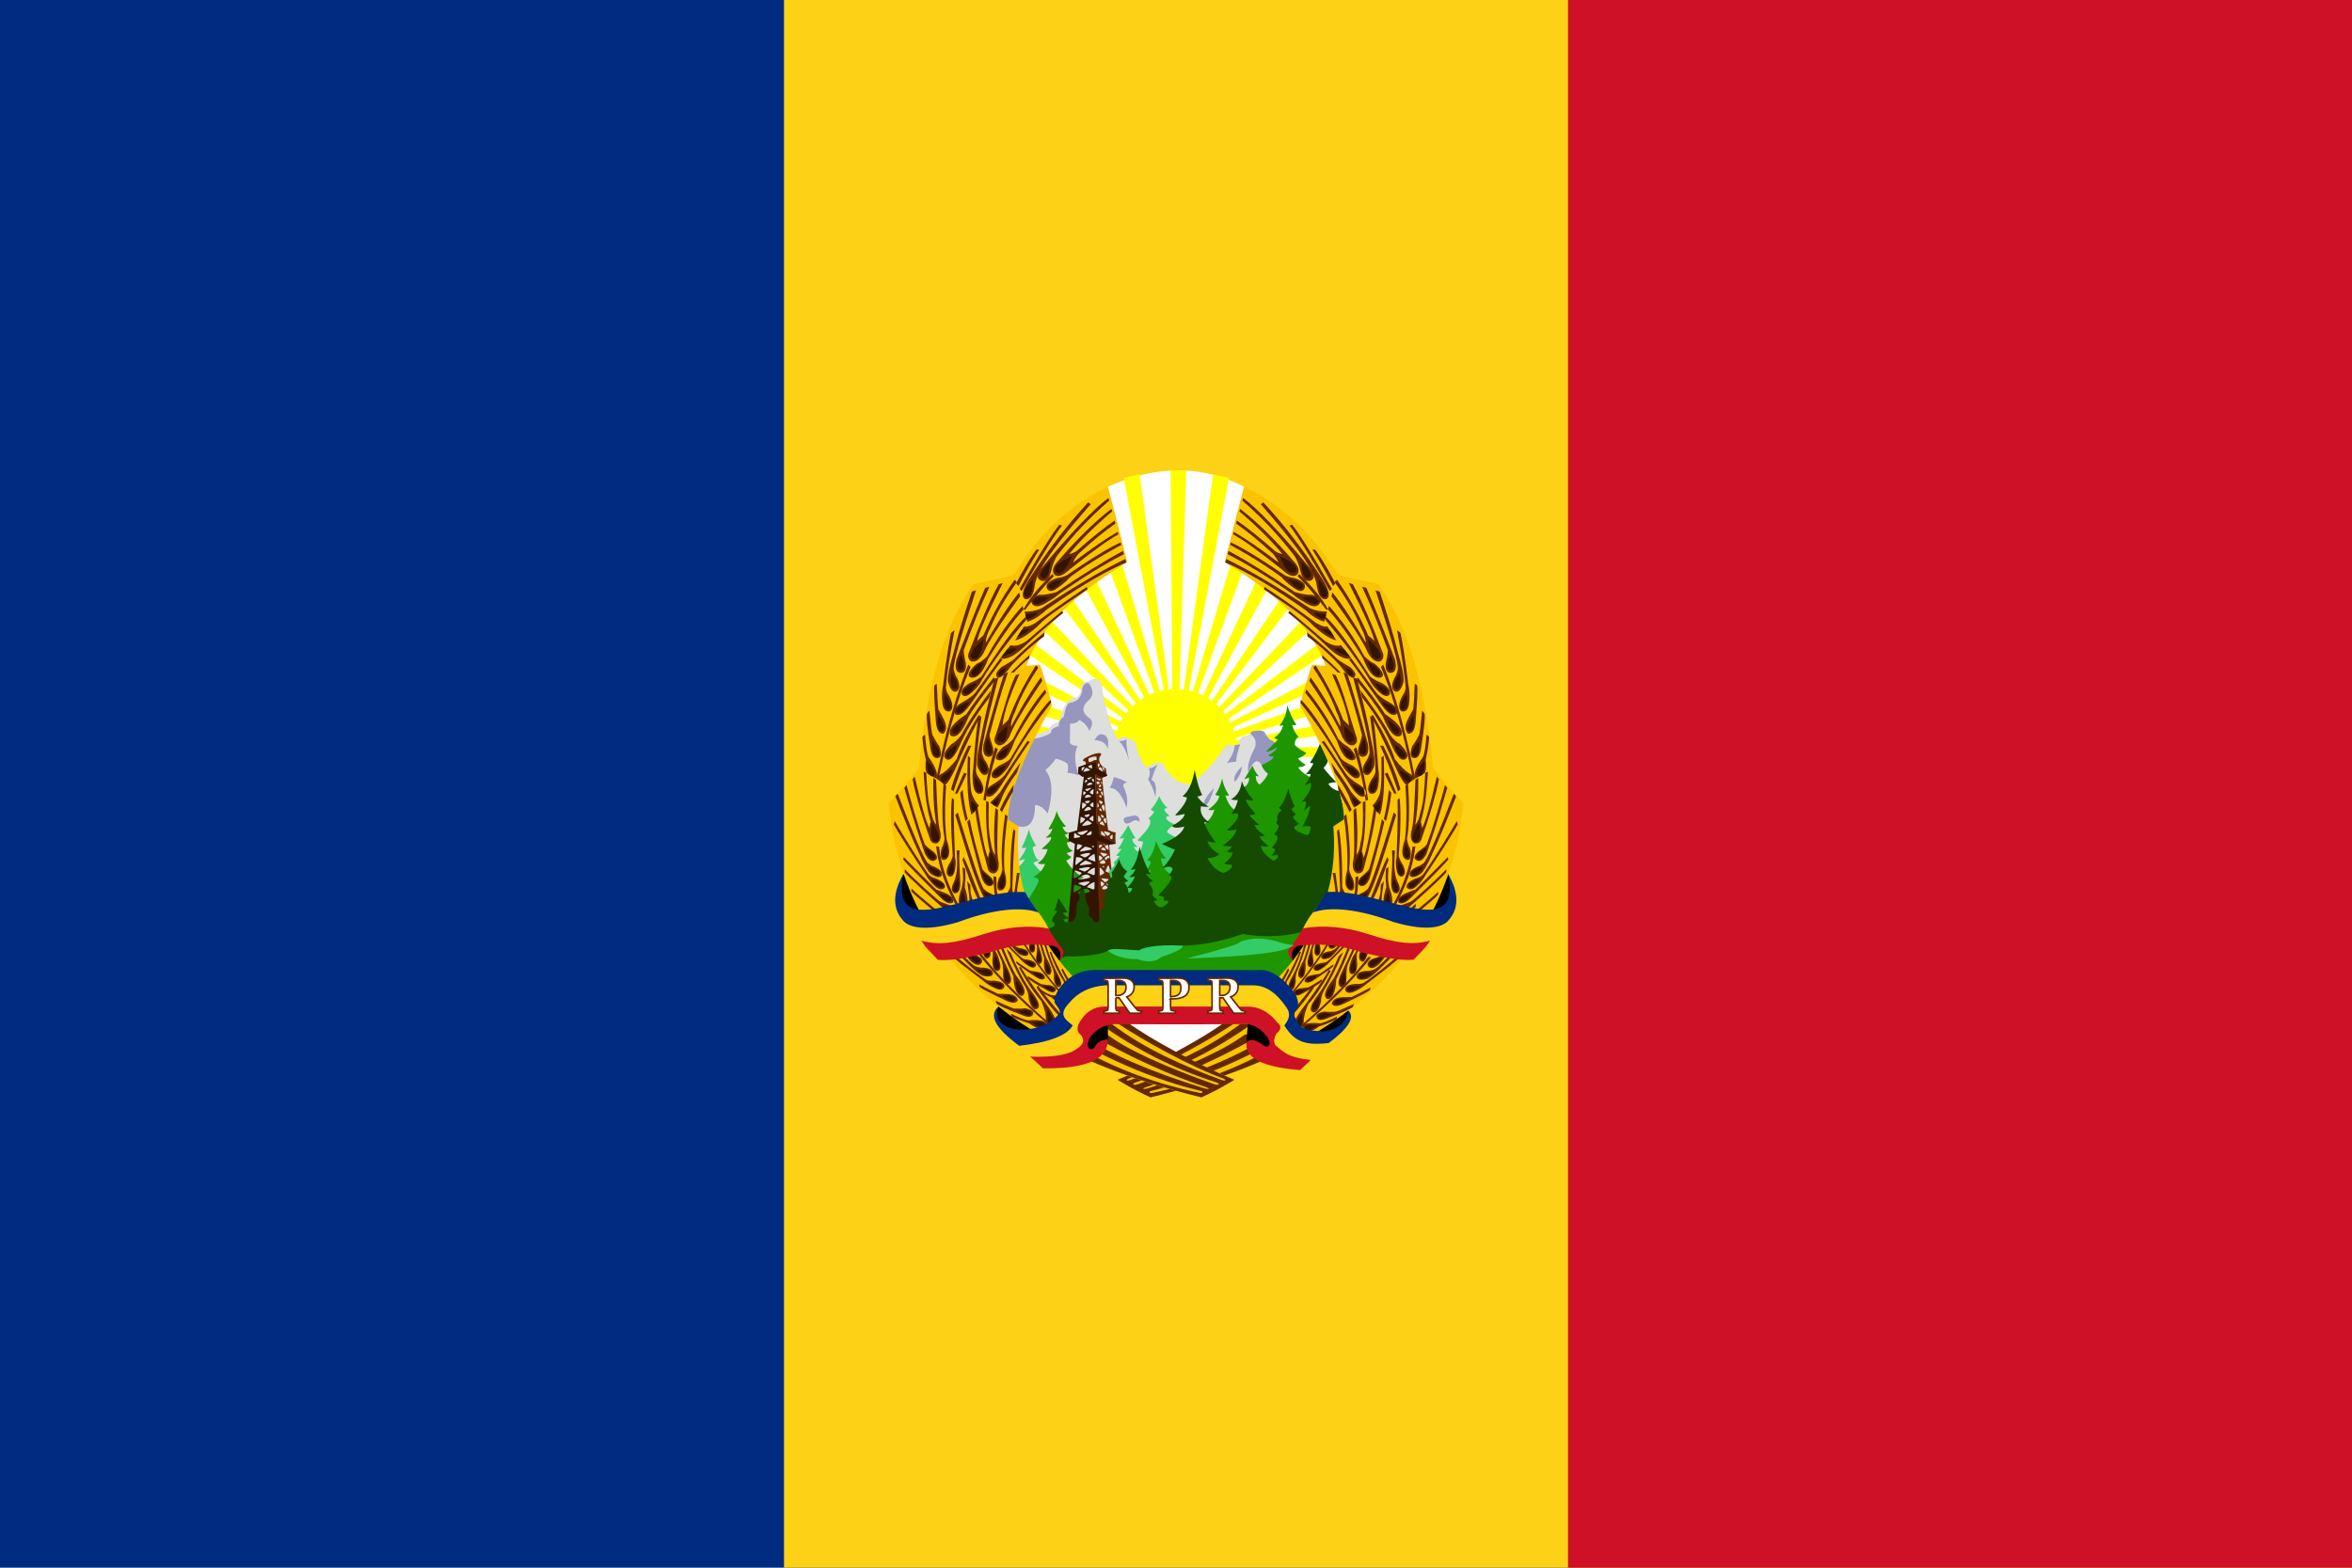 <svg xmlns="http://www.w3.org/2000/svg" width="900" height="600"><path fill="#002b7f" d="M0 0h900v600H0z"/><path fill="#fcd116" d="M300 0h600v600H300z"/><path fill="#ce1126" d="M600 0h300v600H600z"/><g fill-rule="evenodd"><path class="fil0" d="M382.219 384.997c8.66-.718 12.934 2.165 12.822 8.648-8.093 8.826-16.564-3.34-12.822-8.648z"/><path class="fil1" d="M423.988 186.308c18.598-8.41 35.94-8.41 52.024 0 53.717 64.352 72.232 121.878 55.545 172.578-36.703 34.378-64.378 52.24-83.025 53.587-28.554-2.108-57.157-31.707-85.808-88.797-.15-43.175 20.384-88.529 61.264-137.368z" fill="#fff"/><path class="fil2" fill="#ff0" d="m473.034 289.208-.365-3.147 35.667-.12 1.096 3.993zM427.24 289.208l.365-3.147-35.668-.12-1.095 3.993z"/><path class="fil2" fill="#ff0" d="m503.832 277.711 1.583 3.752-32.746 4.598-.608-2.42zM396.442 277.711l-1.583 3.752 32.746 4.598.608-2.42zM499.45 270.087l1.096 3.994-29.703 8.955-.852-2.3zM400.824 270.087l-1.096 3.994 29.703 8.955.852-2.3zM469.61 277.187l1.55 1.54 33.166-15.252-1.085-4.006zM430.664 277.187l-1.55 1.54-33.166-15.252 1.084-4.006zM468.008 274.046l1.61 1.413 37.126-25.139-1.8-4.331zM432.265 274.046l-1.61 1.413-37.125-25.139 1.8-4.331zM465.83 271.41l1.61 1.412 33.527-31.54-2.747-3.86zM434.444 271.41l-1.61 1.412-33.527-31.54 2.747-3.86zM463.084 269.245l1.799.941 29.644-39.355-3.505-3.202zM437.19 269.245l-1.8.941-29.643-39.355 3.504-3.202zM459.769 267.267l1.989.942 24.624-45.57-4.357-3.107zM440.505 267.267l-1.989.942-24.624-45.57 4.357-3.107zM455.9 266.395l2.097.13 18.75-51.356-4.982-2.216zM444.374 266.395l-2.098.13-18.75-51.356 4.983-2.216zM452.862 264.839l1.868.401 15.556-82.29-6.111-1.456zM447.412 264.839l-1.869.401-15.555-82.29 6.111-1.456zM448.609 264.409h2.667l2.667-84.41h-6.001z"/><path class="fil2" d="M449.792 263.71c13.044 0 23.622 10.516 23.622 23.483s-10.578 23.483-23.622 23.483-23.622-10.516-23.622-23.483 10.578-23.483 23.622-23.483z" fill="#ff0"/><path class="fil3" d="M394.86 281.463c4.454-1.057 6.658-1.995 6.613-2.812.916-1.05 2.287-1.985 4.114-2.804.86-5.165 2.787-8.107 5.779-8.827 1.397-.106 2.216-1.598 2.458-4.476-.038-.854.656-1.406 2.084-1.657.644-.1 1.111-.352 1.402-.753 1.244-.377 2.38-.315 3.41.188.816 1.19 1.207 2.608 1.174 4.256 1.66 9.037 3.644 15.2 5.953 18.487 1.43-1.102 2.6-1.355 3.508-.759.616.474 1.473.912 2.572 1.314.537.07.762.553.676 1.45.816 3.09 2.153 6.007 4.011 8.752 2.726-1.76 4.793-2.347 6.199-1.76 2.83 5.523 6.46 8.216 10.887 8.078 5.356-4.221 9.897-9.31 13.625-15.27 1.793.52 3.317.509 4.57-.032.497-2.367 1.588-3.471 3.274-3.314 1.09-.516 1.665-1.029 1.726-1.538 2.607-.557 4.273-.458 5 .296 1.13 2.09 2.142 3.155 3.035 3.195 2.384 1.314 4.26 10.592 5.626 27.834-22.826 30.227-58.449 46.785-106.867 49.676-19.51-41.566-16.453-68.075 9.17-79.524z" fill="#dededd"/><path class="fil4" d="M393.776 317.39c-.834 2.625-1.779 4.974-2.835 7.046.621.164 1.212.137 1.774-.082a15.277 15.277 0 0 1-2.928 4.88c.479.154 1.27-.04 2.372-.583-.33 1.187-1.564 2.537-3.705 4.052-.761 6.486 1.153 12.358 5.743 17.617 2.593-6.875 5.022-11.786 7.286-14.732-1.4-.205-3.375-1.883-5.928-5.034-.21-.395.54-.806 2.252-1.232-1.021-.044-1.922-1.672-2.703-4.882.27-.343.72-.597 1.352-.761-1.51-2.443-2.403-4.539-2.68-6.288z" fill="#3c6"/><path class="fil5" d="M404.284 310.322c.703 2.178 1.896 4.16 3.58 5.948-.343.228-.785.26-1.324.098.556 1.56 1.373 2.34 2.452 2.34-.376.374-.915.65-1.618.829.686 1.121 1.504 1.82 2.452 2.097-.237.489-.785.78-1.644.873.441 1.733 1.227 2.743 2.358 3.03-.67.457-1.457.761-2.358.914.326.648.92 1.143 1.783 1.486-.575.686-1.227 1.143-1.955 1.372.614 1.349 1.84 2.82 3.678 4.412 3.044 23.684-3.489 33.188-12.758 25.562-2.601-2.14-2.261-8.61-5.404-15.12 2.862-4.394 4.113-6.742 3.752-7.046.392-.62-.218-1.095-1.83-1.424 2.173-1.256 3.663-2.939 4.47-5.048-1.187.201-2.122.1-2.804-.3 1.769-1.13 3.032-2.914 3.79-5.35-.834.026-1.617 0-2.35-.075 3.082-2.586 4.244-4.118 3.486-4.595-.379.226-1.01.301-1.894.226 1.49-1.03 2.323-2.21 2.5-3.541-.631.527-1.111.603-1.44.226 2.006-3.32 3.032-5.625 3.078-6.914z" fill="#1e9600"/><path class="fil6" d="M412.72 293.592c1.325-.445 2.221-.774 2.689-.987.214-.853-.078-1.279-.877-1.279-.234-.358-.039-.736.584-1.133 2.406-1.365 4.325-2.014 5.757-1.946.692.194.662.659-.088 1.394-.535 1.898.273 3.409 2.426 4.532.048 1.094.195 2.014.438 2.76-.575.194-1.208.426-1.9.697.58 6.412 1.343 13.081 2.29 20.008.974.492 1.935.823 2.883.995a19.82 19.82 0 0 0 0 4.3c-.77.048-1.598.155-2.484.32.536 7.136 1.052 11.542 1.549 13.217-.91 8.59-2.914 14.236-5.512 16.96l-1.309-56.91c-1.768.25-3.435.502-5.001.753-.357-.613-.91-1.005-1.658-1.176.11-.986.182-1.82.213-2.505z" fill="#642800"/><path class="fil7" fill="#321400" d="m415.409 292.605 3.955-.905.161 2.512 3.952 2.095.172.626-1.9.697-2.258-1.442-.325.331.506 18.508.692.978.166 3.674 6.392 3.254-2.484.32-4.583-1.555.868 31.741-12.021-.479 2.616-29.982-2.439-1.24.113-3.03 3.171-.94 2.589-20.589-.587.094-1.658-1.176.213-2.505z"/><path class="fil8" d="M478.418 280.752c2.184 1.8 2.638 3.873 1.36 6.22-1.858 3.657-2.551 6.547-2.079 8.669 1.91-4.57 3.596-5.503 5.06-2.801 3.505 4.212 5.988 3.88 7.45-.998-.914-4.785-2.007-7.574-3.28-8.365-.883-.058-1.859-1.058-2.926-2.998-.491-.923-2.193-1.087-5.108-.493a1.313 1.313 0 0 1-.477.766z" fill="#9696be"/><path class="fil5" d="M492.566 269.95c1.177 3.38 2.355 5.851 3.532 7.412-.616.25-1.146.265-1.589.044.174 1.432.973 2.969 2.396 4.609-1.041.707-1.528 1.726-1.458 3.055.73.863 2.153 1.864 4.271 3.004.105.587-.902 1.312-3.02 2.175.416.621 1.388 1.45 2.916 2.485-.52.518-1.458.829-2.813.933.79 1.68 3.793 3.683 9.012 6.007 3.595 24.538-4.68 38.136-24.824 40.795-15.52 1.894-23.656-5.524-24.41-22.255 4.706-2.392 7.395-5.191 8.068-8.397-.844.38-1.61.38-2.3 0 2.664-1.906 4.063-3.659 4.197-5.26-.52.048-1.02-.104-1.495-.456 1.208-1.753 2.07-3.811 2.588-6.174.478 2.4 1.36 4.534 2.644 6.402-.495.276-.963.284-1.404.025 1.212 3.78 2.88 5.776 5.001 5.989 1.31-2.432 1.721-5.275 1.233-8.529 2.051-.952 2.99-2.362 2.818-4.23-.556.248-1.15.458-1.783.629l3.105-5.144c.633 1.543 1.457 2.896 2.473 4.058a5.987 5.987 0 0 1-1.15-.172c-.096 1.487.383 2.592 1.437 3.316 1.476-1.277 2.53-2.668 3.163-4.173-1.189-.895-1.994-1.982-2.415-3.258 3.317-1.552 4.83-2.668 4.538-3.348-1.131.126-1.762-.035-1.893-.482 2.063-1.133 3.143-2.134 3.239-3.003-1.706 1.174-3.092 1.718-4.16 1.631a238.648 238.648 0 0 1 4.486-4.516c-.614-.19-1.074-.457-1.38-.8 1.731-1.044 2.862-2.64 3.391-4.787-.538.214-1.004.285-1.398.214 1.801-2.246 2.796-4.846 2.984-7.799z" fill="#1e9600"/><path class="fil3" d="M424.92 334.052c-.001-.383-.001-.383-.65-2.897-.925.59-.547 1.098-1.166 1.861.012.183.015.369.021.563.63.244 1.14.52 1.795.473z" fill="#dededd"/><path class="fil4" d="M434.086 346.575c-4.22-.552-7.492-4.91-9.818-13.074 1.03-.921 1.729-1.637 2.1-2.149.143-.47.082-.9-.186-1.289a16.225 16.225 0 0 0 2.285-2.517c-.535.144-.988.082-1.359-.184.7-.634 1.4-1.473 2.1-2.517-.597.266-1.07.246-1.42-.061.946-1.105 1.728-2.455 2.346-4.051-.659.204-1.235.245-1.729.122 1.03-1.186 2.14-2.864 3.334-5.033a58.275 58.275 0 0 0 2.717 4.972c-.576.082-.988.246-1.235.491.152.823.82 1.746 2.004 2.77-.304.183-.741.157-1.31-.08.225 1.158 1.006 1.842 2.342 2.052.952-2.499 1.27-3.84.952-4.025a4.192 4.192 0 0 1-1.984-.394c3.493-3.525 5.133-5.84 4.922-6.945.132-.644-.106-1.105-.715-1.38 1.39-1.237 2.117-2.158 2.183-2.763a2.49 2.49 0 0 1-1.27-.67c1.297-1.382 2.382-3.105 3.255-5.17.608 1.644 1.693 3.21 3.255 4.696-.966-.184-1.377.052-1.231.71.053.408.741 1.157 2.064 2.25-1.005-.106-1.482.21-1.429.946.593.956 1.694 1.684 3.301 2.182-1.82 1.238-2.814 2.194-2.983 2.869-.264.295 1.915 1.51 6.537 3.642 3.23 21.25-3.113 29.45-19.028 24.6z" fill="#3c6"/><path class="fil5" d="M442.36 321.899c1.276 3.151 2.552 5.32 3.828 6.507-.556.327-1.235.327-2.038 0 .7 3.683 2.388 5.893 5.064 6.63 3.54 11.458.494 15.468-9.139 12.03-2.82-3.682-3.705-7.611-2.655-11.785 1.71-.16 2.678-.876 2.902-2.149-.455.11-1.073.13-1.852.062 1.276-1.453 1.893-2.62 1.852-3.5a6.171 6.171 0 0 1-1.297-.552c1.523-1.35 2.635-3.765 3.335-7.243z" fill="#1e9600"/><path class="fil8" d="M460.475 307.904c.414-1.867 1.777-3.975 4.09-6.324-1.02 3.604-2.1 5.863-3.242 6.776-.606.03-.888-.12-.848-.452z" fill="#9696be"/><path class="fil5" d="M412.603 342.061a16.285 16.285 0 0 0-.102-.352c1.244-1.03 3.461-2.478 4.636-.533-.97.712-3.36.811-4.534.885zm-1.727-.56c-.008-.617-.11-2.533.407-2.903 2.118.711 2.118.711 2.419.915l-.007.389c-.923.627-1.74 1.333-2.819 1.598z" fill="#1e9600"/><path class="fil3" d="m418.82 338.487-.028 1.705a6.886 6.886 0 0 0-.443.257c-.543-.18-1.794-.818-2.411-.83.245-.743 2.2-2.035 2.924-1.965l-.041.833zm-4.054.581c-.114-.135-.712-.25-2.01-.794l.006-.332c.916-.163 3.531-.818 4.267-.416-.123.424-1.816 1.55-2.263 1.542zm8.1 1.316c-.394.015-.731.063-1.066-.165l-.037-.424c.45-.496.752-.836 1.412-.893.237.246.475.501.714.757-.092.179-.174.366-.257.554-.256.05-.51.11-.766.171zm-1.505-1.066c-.063-.717-.2-.838-.245-1.852l.396-.09c.346.255.992.541 1.075.98-.432.495-.624.759-1.226.963zm2.42-.437c-.776-1.046-.087-1.076.832-1.86.57-.049.539.4.68.883-.317.075-.624.15-.931.233-.17.423-.183.577-.581.744zm-.966-1.203c-.431-.41-.862-.81-1.293-1.21 0-.095.01-.19.02-.287.895-.03 1.758.181 2.61.25-.002.086.006.18.014.275-.461.468-.773.694-1.35.973z" fill="#dededd"/><path class="fil9" d="M505.08 284.597c1.483 3.114 2.475 5.27 2.976 6.468.042.72-.49 1.658-1.596 2.813.954 1.32 2.574 3.14 4.858 5.466-1.612.176-2.617.39-3.016.64.846 1.383 2.223 2.327 4.134 2.834 5.256 17.55 4.668 35.071-1.764 52.561-40.991 12.17-77.84 17.07-110.544 14.697-2.094-7.037-1.893-11.855.605-14.455 2.14-.742 3.033-1.32 2.677-1.733.307-.438 0-.838-.92-1.2.153-1.22.767-2.363 1.84-3.43.153-.648-.153-.838-.92-.572a21.837 21.837 0 0 0 1.552-5.087c1.668 2.553 2.837 4.42 3.508 5.602-.958-.038-1.533.076-1.725.343.515.592 1.21 1.173 2.084 1.744-.742.384-1.424.576-2.046.576.543 1.026 1.376 1.344 2.499.954 1.69-.036 2.559-1.512 2.607-4.428-.01-2.222.344-3.53 1.06-3.922.213-.85.213-1.487 0-1.912.18-1.593.597-2.294 1.25-2.103.427-.053.726.255.897.924.139 2.666.684 4.589 1.634 5.768v3.473c.77.245 1.41.978 1.924 2.199 1.122.436 1.837.212 2.147-.67.15-3.026.94-5.055 2.372-6.085-.31-.457-.812-.935-1.506-1.434a10.91 10.91 0 0 1 1.538-1.625c-.726-1.381-.342-2.592 1.154-3.633-.146-.458-.454-.932-.923-1.423.548-.697 1.249-1.462 2.102-2.297.102-.494.027-1.072-.223-1.733 1.15-1.266 2.113-2.962 2.885-5.09.745 2.343 1.788 3.878 3.129 4.605a288.235 288.235 0 0 0-1.382 2.1c.637.715 1.246 1.24 1.829 1.576-.815.356-1.327.628-1.538.818.891.732 1.447 2.003 1.666 3.813.969-.642 1.395-1.284 1.279-1.926-.705.15-1.292.103-1.76-.142 1.721-1.886 2.657-3.303 2.806-4.249-.581.206-1.292.308-2.131.308 1.214-1.014 2.015-2.054 2.402-3.12-.736.218-1.343.308-1.82.27 1.759-2.083 2.872-5.035 3.339-8.857 1.296 4.602 2.715 8.1 4.258 10.492-.617.123-1.185.147-1.703.074.703 1.092 1.58 1.914 2.63 2.466a4.77 4.77 0 0 0-1.482 1.068c1.296 1.632 1.728 3.141 1.296 4.528.333.454.987 1.08 1.963 1.877-.63.111-1.136.246-1.519.405 1.47 2.332 2.864 2.896 4.185 1.694 1.74-1.3 1.925-1.914.555-1.84-.9-.038-1.135-.492-.703-1.363-.531-.245-1.284-.49-2.26-.736 2.949-3.09 4.59-5.21 4.925-6.364.165-.9-.165-1.31-.988-1.227 1.4-1.719 1.811-2.701 1.235-2.947-.453-.614-1.647-.573-3.581.123 2.202-2.455 3.787-4.829 4.754-7.12-1.05-.348-2.717-1.065-5.001-2.149 5.1-2.101 7.96-4.324 8.582-6.668-2.593.682-4.149.59-4.667-.276 2.982-1.584 4.593-3.093 4.834-4.53-2.16.473-3.38.63-3.662.473 2.821-2.964 4.323-5.247 4.505-6.847-.388.017-.943-.134-1.667-.452 2.29-1.79 3.838-5.155 4.646-10.092.86 4.57 1.819 7.766 2.88 9.59-.64.385-1.28.602-1.92.653 1.414 1.857 2.896 3.146 4.444 3.866-.75.113-1.75.067-3.003-.139-.481 2.515.638 4.603 3.357 6.264-.926 0-1.616-.067-2.07-.2.235 1.556 1.683 4.15 4.343 7.781-1.027.05-2.088-.134-3.182-.552.505 1.891 2.02 3.548 4.545 4.97-.64.938-2.154 1.473-4.545 1.607 1.7 3.063 3.771 4.954 6.212 5.674 2.492-1.121 3.502-2.21 3.03-3.264-1.027.151-1.952 0-2.777-.452 2.037-1.472 3.097-2.878 3.181-4.217-.757.2-1.481.067-2.171-.402 1.245-.686 1.818-1.339 1.717-1.958-.926.15-2.02.067-3.283-.25 3.08-2.143 4.849-4.218 5.303-6.227-1.549.502-2.761.603-3.636.302 3.535-3.096 4.848-5.222 3.94-6.377-.49.034-1.28.134-2.375.301 1.313-1.807 2.155-3.615 2.526-5.422-.674.15-1.55.067-2.627-.251 2.39-1.289 3.771-3.615 4.142-6.979.858 2.444 2.357 4.887 4.495 7.33-.825.084-1.819 0-2.98-.25.236 1.288 1.481 3.079 3.737 5.372-.69.401-1.481.602-2.374.602.522.72 1.751 1.941 3.687 3.665-.437.201-1.01.201-1.717 0 .486 1.417 1.805 2.764 3.957 4.04a3.612 3.612 0 0 1-2.048.449c.474 1.081 1.62 2.3 3.437 3.658a4.417 4.417 0 0 1-2.882-.138c.243 1.932 1.852 3.865 4.826 5.798 1.631-.91 2.129-1.703 1.492-2.382-1.076.391-1.851.506-2.326.345 1.204-1.276 1.62-2.116 1.25-2.519-.347-.092-.694-.276-1.041-.552 1.955-2.151 2.592-3.635 1.909-4.452-.231-.218-.602-.414-1.11-.586 1.26-1.37 1.85-2.531 1.77-3.486-.88-.299-1.019-1.012-.417-2.14-.428-1.219.093-2.392 1.562-3.52-.15-.333-.509-.644-1.076-.931 1.504-1.427 2.73-3.911 3.68-7.454.59 2.691 1.388 4.969 2.395 6.832-.625.403-1.018.829-1.18 1.277.37.541.925 1.105 1.666 1.691-.463.311-.833.737-1.11 1.277.659.99 1.434 1.795 2.325 2.416-.775.46-1.389.874-1.84 1.242-.208 1.001 1.389 2.025 4.79 3.072.857-.046 1.343-1.15 1.459-3.313-.938-.115-1.99-.092-3.16.069 1.898-3.36 2.87-6.028 2.917-8.007-.59.518-1.389 1.197-2.396 2.037.833-1.956 1.065-3.13.695-3.52-.255-.3-.787-.23-1.597.207 3.043-3.382 4.212-5.89 3.506-7.524-.868.369-1.62.737-2.256 1.105 1.377-1.84 2.129-3.313 2.256-4.418-.312-.023-.926.046-1.84.207 1.863-2.174 2.823-3.635 2.881-4.382-.37.115-.787.046-1.25-.207 1.603-2.326 2.87-4.74 3.804-7.242z" fill="#144b00"/><path class="fil5" d="M402.398 368.874c2.78-2.271 5.435-3.192 7.968-2.763 6.855-.245 11.364-.982 13.525-2.21 12.97.184 21-.491 24.087-2.026 8.585.491 17.787-.983 27.608-4.42 8.955 1.657 18.841.906 27.056-2.102-2.132 26.31-21.296 32.013-50.773 28.257-29.46-1.965-45.95-6.877-49.47-14.736z" fill="#1e9600"/><path class="fil10" d="M494.677 367.73c3.722.043 4.927-2.08 4.395-5.948-5.24-.295-6.557 1.738-4.395 5.949z"/><path class="fil0" d="M554.172 334.524c-4.953 2.394-8.294 7.218-10.022 14.473 5.259 3.209 8.448 3.486 9.907 1.105 2.88-2.025 2.919-7.218.115-15.578zm-38.223 52.212c1.366 3.921-3.694 7.788-9.667 10.199-8.078-4.095-3.018-7.961 9.667-10.199z"/><path class="fil11" d="M427.657 413.265c41.451-17.306 86.87-46.2 82.544-96.98l4.054-2.658c.128-8.755-5.472-23.29-16.802-43.606 1.223-4.994 2.736-10.2 4.541-15.618 1.945.23 3.705.368 5.28.414-4.781-13.82-17.71-27.103-38.626-39.642 2.918-11.74 5.373-21.363 7.364-28.868 14.172 6.492 26.121 17.68 35.847 33.565 2.404.802 7.596 2.025 15.574 3.671 11.055 15.35 18.034 38.804 20.937 70.363 3.404 4.476 7.28 8.989 11.63 13.538-5.892 57.3-45.8 94.819-119.725 112.556-5.576-2.617-9.782-4.863-12.618-6.735z" fill="#fac300"/><path class="fil8" d="M475.302 293.305c-2.517 2.39-3.466 4.356-2.844 5.9 1.536-1.414 2.485-3.38 2.844-5.9zM389.8 316.286c4.164.884 6.254-1.845 6.27-8.188 1.785.058 3.393 1.163 4.827 3.315 2.164-7.822 1.872-13.376-.878-16.662 1.609-1.338 2.925-2.792 3.949-4.362 1.638.29 3.159.93 4.563 1.92.263 1.279.234 2.442-.088 3.489 1.843.116 3.276.465 4.3 1.046-1.638-5.03-1.755-8.84-.351-11.427-1.346.116-2.34-.233-2.984-1.047-.012-2.316 0-4.769.037-7.36 2.073-.138 3.22-.638 3.44-1.498 1.86.892 3.163 2.294 3.91 4.206 1.582-2.443 1.454-4.164-.384-5.162-2.372-1.87-2.479-3.909-.32-6.118 2.393-1.827 2.564-4.164.512-7.01-1.624-.15-2.478.934-2.564 3.25-.575 2.508-2.028 3.931-4.36 4.27-1.089-.107-1.965 1.7-2.628 5.417-1.31.766-1.951 1.976-1.923 3.632-1.962.398-2.966 1.227-3.013 2.486-1.41.956-3.077 1.614-5 1.976.489-.059-1.697.337-6.557 1.19-8.175 14.568-11.049 25.76-8.62 33.576 4.16.092 6.781-.221 7.862-.939z" fill="#9696be"/><path class="fil0" d="M345.652 334.566c4.954 2.394 8.295 7.218 10.023 14.473-5.26 3.209-8.448 3.486-9.908 1.105-2.88-2.026-2.918-7.218-.115-15.578z"/><path class="fil10" d="M405.539 367.562c-3.723.042-5.318-1.87-4.786-5.738 5.239-.295 6.948 1.527 4.786 5.738z"/><path class="fil6" d="M440.286 420c25.798-6.416 46.409-14.376 61.835-23.88-1.185-.004-3.539-.004-7.063 0-15.932 10.635-34.087 18.048-54.465 22.237-.803-.078-.934-.33-.394-.755 16.943-4.038 34.212-11.2 51.809-21.485a324.636 324.636 0 0 0-5.586-.028c-11.233 7.385-27.067 14.227-47.503 20.528-1.775.302-1.952.138-.53-.493 13.793-4.515 28.595-11.242 44.405-20.182-2.569.02-4.736.026-6.5.02-7.202 5.523-20.943 11.896-41.222 19.119-1.646.239-1.909-.004-.789-.73 16.647-5.297 30.774-12.613 44.827-22.46-1.852-.02-3.023-.028-4.465-.022-12.538 9.584-27.577 16.122-42.265 21.555-1.29.326-1.578.162-.866-.492 12.991-4.709 31.223-14.781 41.006-21.399-1.482-.016-3.23-.01-4.292-.01-8.083 5.948-26.445 15.958-40.56 21.742 4.27 2.628 8.476 4.873 12.619 6.735z" fill="#642800"/><path class="fil11" d="M472.343 413.265c-41.214-17.207-86.869-46.207-82.544-96.98l-4.054-2.658c-.128-8.755 5.472-23.29 16.802-43.606-1.223-4.994-2.736-10.2-4.541-15.618-1.945.23-3.705.368-5.28.414 4.781-13.82 17.71-27.103 38.626-39.642-2.918-11.74-5.373-21.363-7.364-28.868-14.172 6.492-26.121 17.68-35.847 33.565-2.404.802-7.596 2.025-15.574 3.671-11.055 15.35-18.034 38.804-20.937 70.363-3.404 4.476-7.28 8.989-11.63 13.538 5.892 57.3 45.8 94.819 119.725 112.556 5.576-2.617 9.782-4.863 12.618-6.735z" fill="#fac300"/><path class="fil8" d="m473.065 291.24-.052.283c-1.273.058-2.44.233-3.496.524 1.83-2.48 2.81-4.758 2.939-6.833-.125.012.562-.086 2.061-.295-1.072 3.26-1.557 5.368-1.452 6.32zm-42.93 23.204c-.54-1.155.202-1.807 2.222-1.958 2.542-.82 3.77-.134 3.687 2.059-.977-.754-1.886-.804-2.728-.151-1.767 1.054-2.828 1.071-3.181.05zm-5.506-12.803c.842-1.556 1.347-2.945 1.516-4.167 1.195.1 2.895.736 5.1 1.908-1.18.342-1.617.91-1.313 1.707 1.364 2.895 1.751 5.556 1.162 7.983-1.977-5.255-4.132-7.732-6.465-7.43zm16.478-2.872c1.148.719 1.482 2.8 1 6.243-.333-1.86-1.26-4.125-2.778-6.795.704-1.252.815-2.652.333-4.198 1 .055 2.075-.442 3.223-1.492-2 4.475-2.593 6.555-1.778 6.242zm-9.947-15.799c-.795.44-1.778.663-2.947.671 1.67 1.65 2.967 4.261 3.892 7.836-1.019-5.045-1.334-7.88-.945-8.507zm-7.356 3.76c.628-3.343.045-5.207-1.75-5.592-1.097-.483-2.166.22-3.208 2.112 3.014.221 4.667 1.381 4.958 3.48z" fill="#9696be"/><path class="fil6" d="M459.725 420c-25.797-6.416-46.409-14.376-61.834-23.88 1.184-.004 3.538-.004 7.062 0 15.932 10.635 34.087 18.048 54.465 22.237.803-.078.934-.33.394-.755-16.942-4.038-34.212-11.2-51.809-21.485 2.424-.028 4.286-.037 5.586-.028 11.233 7.385 27.068 14.227 47.503 20.528 1.775.302 1.952.138.53-.493-13.793-4.515-28.594-11.242-44.405-20.182 2.57.02 4.736.026 6.501.02 7.201 5.523 20.942 11.896 41.221 19.119 1.646.239 1.91-.004.79-.73-16.648-5.297-30.775-12.613-44.827-22.46 1.851-.02 3.022-.028 4.464-.022 12.538 9.584 27.577 16.122 42.266 21.555 1.289.326 1.577.162.865-.492-12.991-4.709-31.223-14.781-41.005-21.399 1.481-.016 3.229-.01 4.29-.01 8.085 5.948 26.446 15.958 40.56 21.742-4.269 2.628-8.475 4.873-12.617 6.735zM387.81 317.377c-.792 4.061-1.29 11.227-1.237 22.028-.151.833-.814 2.049-1.99 3.65-1.119 2.204-1.078 3.61.122 4.217 1.145.292 1.955-.64 2.43-2.796.404-1.647.482-3.054.233-4.22.27-6.2.32-13.523 1.166-22.158-.327-.419-.568-.66-.724-.721z" fill="#642800"/><path class="fil6" d="M389.127 334.114c-.655 4.4-1.11 11.649-3.105 15.823-1.026 1.911-.932 3.216.283 3.915 1.555.178 2.373-1.36 2.455-4.615.036-9.39 1.26-13.215 1.44-15.076.288-.019-.211-.104-1.073-.047zm-20.387-6.172c3.648 7.425 5.618 15.018 7.7 18.164.527.642 1.362 1.154 2.506 1.537 2.56 1.28 3.631 2.516 3.217 3.709-1.041 1.015-2.31.727-3.807-.863-1.281-1.295-2.345-2.835-3.191-4.62-3.734-6.442-5.433-13.548-6.886-16.7.112-.401.266-.81.46-1.227zm-.397 3.897c.355 5.845.21 4.29-.257 7.703-1.708 4.525-1.629 7.189.239 7.992 2.25-.205 2.535-2.848.854-7.928.117-3.344.422-1.577.117-7.08l-.953-.687zm-22.15 1.997c.612 1.033 11.05 10.701 15.537 14.44 2.046 1.87 3.557 2.33 4.535 1.381.761-.775.055-1.804-2.12-3.086-.861-.16-2.24-.62-4.139-1.381-.83-.169-10.716-9.187-13.803-12.51l-.01 1.156zm2.586 7.359c.665 1 11.598 10.112 16.276 13.613 2.142 1.76 3.675 2.141 4.601 1.142.72-.814-.04-1.804-2.28-2.972-.867-.114-2.27-.502-4.205-1.163-.838-.125-11.185-8.617-14.442-11.775l.05 1.155z" fill="#642800"/><path class="fil6" d="M372.515 345.988c1.329 4.294 1.17 6.522-.476 6.682-1.545.122-2.117-1.41-1.715-4.595 1.46-2.997.002-7.886-.227-10.912.509.87 1.007 1.12 1.208 1.642.058 3.695.036 2.564 1.21 7.183zm103.159-155.395c5.78 4.313 14.355 13.318 25.725 27.013 1.634 2.168 1.735 3.68.3 4.535-1.755.69-3.048-.24-3.879-2.789-.798-3.501-1.874-6.022-3.227-7.56-5.533-7.125-11.932-13.855-19.197-20.19l.278-1.009z" fill="#642800"/><path class="fil6" d="M474.523 194.763c6.212 4.675 13.237 11.578 21.077 20.706 1.537 1.895 1.73 3.427.582 4.595-1.334.886-3.237.171-5.707-2.144-8.589-6.852-14.8-11.335-18.632-13.446l.255-.924c4.157 2.343 9.856 6.25 17.097 11.723-.27-.865-.989-2.005-2.158-3.422-5.447-4.964-10.133-8.796-14.057-11.498l.309-1.117c3.896 2.629 8.808 6.56 14.735 11.792 1.027.582 1.923.914 2.687.996-4.428-5.33-9.913-10.759-16.456-16.29l.268-.971z" fill="#642800"/><path class="fil6" d="M470.984 207.588c4.348 1.958 11.236 6.167 20.665 12.627.865.417 2.058.759 3.577 1.026 3.139.99 4.482 2.25 4.028 3.78-.547 1.336-1.654 1.52-3.322.55a27.713 27.713 0 0 1-5.574-4.693c-5.386-4.025-11.932-8.137-19.638-12.335l.264-.955z" fill="#642800"/><path class="fil6" d="M470.084 210.85c7.174 3.831 15.65 9.084 25.426 15.759 2.889.826 5.083 1.17 6.583 1.03 2.895.739 3.781 1.964 2.659 3.678-1.22 1.256-3.298.844-6.233-1.234-1.216-.606-2.547-1.531-3.99-2.777-9.327-6.484-17.589-11.557-24.786-15.22l.34-1.236z" fill="#642800"/><path class="fil6" d="M506.673 237.93c-2.268-.633-4.588-2.069-6.961-4.31-12.118-8.606-22.401-14.72-30.85-18.342l.363-1.318c9.118 4.423 19.777 10.7 31.977 18.83 2.002.885 4.189 1.307 6.56 1.266-.357 1.636-.72 2.927-1.089 3.873zm-.256-15.651c-7.346-11.42-15.012-21.418-22.996-29.994-.27.166-.593.405-.967.715 12.023 13.628 18.939 23.132 20.747 28.512.348.787.632 2.007.853 3.66.579 3 1.726 4.38 3.442 4.137 1.555-.786 1.196-3.129-1.079-7.03zm-22.471 2.386c6.535 4.295 13.12 8.901 19.755 13.82 2.014 1.143 3.42 1.564 4.217 1.264.825 1.137 1.972 2.912 3.441 5.325-2.648-.57-5.96-2.803-9.937-6.699-.896-1.221-6.817-5.493-17.764-12.817.132-.346.228-.643.288-.893z" fill="#642800"/><path class="fil6" d="M493.446 233.853c4.247 3.533 8.77 7.364 13.568 11.492 2.305 1.537 4.356 2.072 6.154 1.604a670.213 670.213 0 0 1 3.938 5.063c-2.516.567-5.69-1.03-9.525-4.79-4.45-4.205-9.331-8.43-14.646-12.674l.51-.695zm6.596 8.091c4.484 3.624 8.425 7.089 11.824 10.393.663.553 2.244 1.544 4.743 2.97 1.963 1.704 2.497 3.009 1.603 3.914-1.04.598-2.858-.911-5.452-4.526-4.127-4.351-8.272-8.052-12.433-11.103a10.74 10.74 0 0 0-.285-1.648zm13.047 15.622c-2.01-2.113-4.398-4.385-7.162-6.816.026.407.04.798.04 1.174.907.616 2.896 2.441 5.967 5.474.272.01.657.065 1.155.168zm-4.304-31.497c-7.003-12.452-12.123-20.767-15.358-24.944.295-.11.64-.195 1.035-.256 3.06 3.825 8.12 11.988 15.175 24.49-.428.62-.712.856-.852.71zm1.254-1.87c-2.829-5.464-5.452-10.078-7.87-13.843l1.049-.018c2.18 2.947 4.767 7.246 7.758 12.897-.43.647-.742.968-.937.964zm-1.87 9.046c-2.096-3.99-5.753-8.49-10.971-13.5l-.696.717c3.195 3.216 6.882 7.531 11.061 12.945l.605-.162z" fill="#642800"/><path class="fil6" d="m516.15 223.16 1.486.407c3.32 6.08 7.06 14.631 11.224 25.654.84 1.75.594 3.058-.741 3.925-1.614.373-3.176-.712-4.687-3.255-1.48-3.712-6.132-10.938-13.958-21.678l.383-1.467c3.78 4.677 8.032 11.093 12.755 19.247.01-1.649-.604-3.594-1.839-5.835-2.047-5.072-5.358-10.798-9.933-17.178-.06-.391.195-.748.766-1.07 4.662 6.63 8.642 13.731 11.94 21.306.939.712 1.723 1.427 2.353 2.145-.32-2.508-3.569-9.909-9.749-22.202z" fill="#642800"/><path class="fil6" d="M530.988 248.617c-3.535-9.67-6.792-17.692-9.772-24.066l1.608.442c2.271 5.144 5.92 14.247 10.944 27.31.768 3.104.34 4.843-1.283 5.216-1.633.261-2.392-.89-2.275-3.45.733-3.211.992-5.029.778-5.452zm-3.369 10.792c-2.18-.125-4.17-2.564-5.97-7.315-4.77-7.842-9.264-14.125-13.48-18.849.054-.24.17-.695.348-1.368 5.178 5.786 9.697 12.223 13.557 19.31 1.311 1.291 2.575 2.212 3.792 2.761.948.521 5.716 5.179 1.753 5.46z" fill="#642800"/><path class="fil6" d="M526.357 225.963c6.117 18.344 8.947 28.455 8.488 30.332-.273 1.349-.699 2.42-1.277 3.213-1.168 2.415-1.138 4.1.089 5.056 1.307.643 2.412-.428 3.313-3.214.448-1.576-.224-5.408-2.016-11.498-1.514-6.102-3.858-13.922-7.033-23.459l-1.564-.43zm-19.068 10.05c3.894 3.589 9.534 11.197 16.922 22.824.746.776 2.256 1.634 4.53 2.575 2.658 1.608 3.636 3.103 2.936 4.485-.878 1.019-2.322.55-4.332-1.408-1.575-1.47-2.666-2.893-3.273-4.267-4.154-6.938-9.803-14.606-16.949-23.004.008-.642.063-1.044.166-1.205z" fill="#642800"/><path class="fil6" d="M517.105 252.011c1.362 1.82 4.505 6.138 9.427 12.955.812 1.156 2.59 2.486 5.336 3.992 2.358 1.358 3.212 2.782 2.563 4.27-1.349 1.154-3.24.056-5.67-3.296-6.827-9.795-10.999-15.61-12.516-17.443l.86-.478zm17.476-10.775c1.905 10.036 3.005 17.348 3.302 21.934-.035 1-.458 2.055-1.268 3.169-1.506 2.932-1.63 4.893-.374 5.882 1.724.413 2.721-.679 2.994-3.274.28-2.153.176-4.426-.31-6.818-1.113-9.064-2.12-15.696-3.02-19.898-.396-.349-.838-.68-1.324-.995zm7.712 21.213c.22 1.267.03 5.798-.571 13.593-.25 3.226-1.212 4.818-2.887 4.775-1.19-1.143-1.345-2.768-.464-4.878.51-1.087 1.323-2.6 2.436-4.537.174-1.614.365-4.839.573-9.675.399.158.703.4.913.722z" fill="#642800"/><path class="fil6" d="M519.459 259.154c4.67 5.78 8.196 10.507 10.58 14.18 5.099 3.335 7.127 6.052 6.084 8.15-2.182 1.358-4.52-1.084-7.016-7.328-2.225-3.676-5.546-8.227-9.962-13.654l.314-1.348zm25.66 13.987c.265 1.458-.142 5.612-1.222 12.463-.363 3.289-1.357 4.798-2.982 4.528-1.295-.246-1.472-1.765-.53-4.556.647-.757 1.522-2.175 2.626-4.253.26-.6.655-3.71 1.187-9.33l.92 1.148z" fill="#642800"/><path class="fil6" d="M532.077 284.198c2.192 5.214 4.09 7.329 5.694 6.346 1.484-.95.79-2.878-2.083-5.782-1.393-.751-2.675-1.982-3.846-3.692-2.205-4.199-5.935-9.803-11.19-16.813.228 1.222.458 2.164.689 2.825 4.843 6.286 8.421 11.991 10.736 17.116zm14.787-2.125c-.34-.448-.677-.732-1.012-.85-.386 5.212-.936 8.195-1.65 8.951-2.472 3.575-3.382 6.172-2.73 7.792.928-.346 2.142-1.028 3.64-2.045.567-.878.704-2.574.41-5.088a51.894 51.894 0 0 0 1.342-8.76z" fill="#642800"/><path class="fil6" d="M525.402 273.71c4.258 7.071 7.037 12.682 8.335 16.832 2.083 2.67 3.902 4.476 5.456 5.42.585.217 1.345.885 2.278 2.005-1.374.974-2.378 1.776-3.011 2.406-1.101.02-2.963-3.088-5.586-9.32-3.44-7.769-6.22-13.441-8.34-17.019l.868-.325z" fill="#642800"/><path class="fil6" d="M541.472 297.967c-3.045-16.206-7.102-30.745-12.17-43.617l-.884.91c4.63 10.972 8.729 25.39 12.295 43.254.317-.232.57-.415.759-.547zm-5.579 4.145-.96.742c-2.054-6.248-4.317-12.062-6.788-17.443.674-.038 1.08-.019 1.216.06 3.224 6.71 5.402 12.257 6.532 16.641zm-26.2-44.168 1.43.461c2.928 5.942 4.262 12.45 7.758 23.132.73 1.704.42 2.935-.929 3.694-1.596.275-3.066-.833-4.41-3.324-1.253-3.6-5.424-10.697-12.513-21.29l.45-1.374c3.452 4.63 7.273 10.937 11.464 18.92.095-1.568-.403-3.447-1.493-5.637-1.738-4.922-4.675-10.527-8.814-16.815-.038-.375.23-.7.804-.979A113.355 113.355 0 0 1 514 275.568c.88.724 1.61 1.442 2.188 2.155-.182-2.4-1.095-7.791-6.495-19.779z" fill="#642800"/><path class="fil6" d="M521.115 281.054c-2.454-9.505-4.807-17.423-7.058-23.753l1.52.579c1.687 5.095 4.31 14.075 7.868 26.941.431 3.014-.162 4.617-1.78 4.808-1.617.084-2.238-1.08-1.863-3.493 1.04-2.966 1.478-4.66 1.313-5.082zm-3.98 9.926c-2.123-.226-3.94-2.64-5.453-7.246-4.254-7.687-8.319-13.879-12.194-18.576.066-.225.203-.653.413-1.283 4.759 5.754 8.84 12.093 12.243 19.017 1.215 1.293 2.402 2.23 3.562 2.812.9.542 5.317 5.203 1.43 5.276z" fill="#642800"/><path class="fil6" d="M517.781 259.264c4.713 17.82 6.78 27.606 6.204 29.358-.36 1.263-.848 2.251-1.467 2.966-1.306 2.216-1.393 3.818-.26 4.807 1.231.696 2.383-.248 3.454-2.834.546-1.466.153-5.149-1.179-11.049-1.058-5.893-2.81-13.472-5.254-22.736l-1.498-.512zm-19.925 8.582c3.619 3.602 8.736 11.11 15.35 22.524.689.774 2.12 1.664 4.293 2.67 2.514 1.658 3.392 3.127 2.636 4.407-.91.925-2.297.408-4.16-1.551-1.463-1.475-2.455-2.88-2.977-4.217-3.698-6.798-8.82-14.364-15.366-22.696.04-.61.116-.989.224-1.138z" fill="#642800"/><path class="fil6" d="M506.618 283.534c1.236 1.796 4.082 6.054 8.538 12.775.733 1.138 2.402 2.49 5.007 4.056 2.233 1.407 2.994 2.802 2.282 4.184-1.378 1.031-3.168-.106-5.37-3.41-6.161-9.645-9.936-15.376-11.323-17.194l.866-.411zm17.637-9.385c1.34 9.633 2.035 16.636 2.086 21.01-.086.948-.554 1.93-1.404 2.95-1.624 2.713-1.847 4.57-.67 5.572 1.662.477 2.694-.512 3.095-2.965.385-2.033.402-4.198.05-6.496-.615-8.669-1.254-15.022-1.915-19.06-.369-.351-.783-.688-1.242-1.01zm-7.178 29.004c-2.007-3.34-4.6-7.13-7.78-11.37.813 2.364 1.3 3.736 1.461 4.117 2.29 2.952 4.116 5.911 5.48 8.879.65 1.925 1.293 3.352 1.926 4.28 1.202-.768 2.136-1.417 2.801-1.946-.898-.637-2.194-1.956-3.888-3.96zm1.91-17.075c-.202.07-.536.278-1.003.621 2.307 7.053 3.84 13.626 4.6 19.721l.942-.217c-1.168-8.068-2.682-14.776-4.54-20.125z" fill="#642800"/><path class="fil6" d="M528.574 289.939c.241 8.61-.121 13.605-1.087 14.987-.628 1.42-1.396 2.53-2.305 3.329a17.994 17.994 0 0 0 2.899 3.574c1.403-4.656 1.856-12.204 1.358-22.644-.392.404-.68.655-.865.754z" fill="#642800"/><path class="fil7" d="M542.94 297.034c-1.529-.722-.797-2.7 2.196-5.932.032 4.15-.7 6.127-2.196 5.932zm-3.28 2.013c-1.323 1.05-2.79-.471-4.4-4.562 3.765 1.79 5.232 3.311 4.4 4.562zm-2.096-9.187c-1.394.954-2.75-.664-4.07-4.857 3.63 2.047 4.988 3.666 4.07 4.857zm-2.427-9.24c-1.41.93-2.739-.712-3.985-4.926 3.595 2.11 4.923 3.751 3.985 4.926zm-1.296-8.157c-1.142 1.242-2.83-.032-5.065-3.822 4.001 1.183 5.69 2.456 5.065 3.822zm-2.746-7.242c-1.12 1.262-2.83.017-5.132-3.733 4.022 1.113 5.732 2.357 5.132 3.733zm-8.14 30.545c-1.554-.669-.892-2.67 1.985-6.004.178 4.146-.484 6.147-1.986 6.004zm-1.515-7.026c-1.66-.333-1.43-2.428.687-6.284 1.041 4.019.812 6.113-.687 6.284zm-3.895-4.982c-2.101.909-3.158-1.027-3.17-5.808 3.714 2.652 4.77 4.588 3.17 5.808zm.09 6.33c-1.413.832-2.781-.569-4.106-4.203 3.669 1.767 5.037 3.168 4.106 4.203zm1.75 6.548c-1.317.974-2.825-.277-4.525-3.753 3.835 1.375 5.343 2.626 4.525 3.753zm21.742-7.022c-1.564-.642-.938-2.655 1.88-6.039.251 4.143-.375 6.155-1.88 6.039zm-1.729-9.71c-1.606-.532-1.122-2.583 1.452-6.154.541 4.115.057 6.166-1.452 6.154zm-2.61-8.211c-1.607-.532-1.123-2.583 1.451-6.154.541 4.115.057 6.166-1.452 6.154zm-2.462-7.927c-1.615-.504-1.167-2.564 1.344-6.179.613 4.105.165 6.165-1.344 6.179zm-2.059-7.122c-1.69-.1-1.756-2.206-.2-6.318 1.594 3.836 1.66 5.942.2 6.318zm-24.945-28.195c-1.826.54-2.712-1.66-2.658-6.603 3.17 3.445 4.056 5.646 2.658 6.603zm-6.237-7.223c-1.783.665-2.82-1.47-3.114-6.403 3.404 3.217 4.442 5.351 3.114 6.403zm-2.556 3.606c-.938 1.36-2.753.353-5.443-3.024 4.048.605 5.862 1.613 5.443 3.024zm5.985 5.471c-.608 1.623-2.712 1.055-6.313-1.705 4.275-.405 6.38.164 6.313 1.705zm-8.66-11.4c-1.769 1.506-3.86-.515-6.27-6.061 5.263 2.28 7.353 4.301 6.27 6.061zm31.866 33.16c-2.046.93-3.446-1.5-4.2-7.29 4.277 3.512 5.677 5.942 4.2 7.29zm.095 6.39c-1.387 1.158-2.877-.586-4.469-5.231 3.863 2.092 5.353 3.836 4.47 5.231zm-20.341-23.155c-1.48-.476-3.085-.711-4.813-.708 1.242 1.351 2.69 2.15 4.342 2.398.224-.737.38-1.3.471-1.69zm1.487 5.967c-1.111-.383-2.144-.53-3.099-.44.714 1.05 2.28 2.034 4.698 2.948-.892-1.423-1.425-2.26-1.599-2.508zm5.557 7.41c-1.524-.562-2.749-.676-3.673-.341 1.078 1.392 2.964 2.357 5.657 2.895-.866-1.12-1.527-1.971-1.984-2.555zm2.965 9.893c-.76.378-1.637-.64-2.63-3.052 2.513 1.076 3.39 2.093 2.63 3.052z" fill="#321400"/><path class="fil6" d="M372.564 356.864c-8.458-11.353-13.096-22.262-14.335-32.942l1.109.14c.955 9.187 5.1 20.088 14.049 32.778-.346.008-.62.016-.823.025zm15.305-3.428c-7.64-11.913-7.237-7.293-7.723-18.034l1.096.218c.308 9.23-.587 4.569 7.45 17.848-.346-.016-.62-.027-.823-.032z" fill="#642800"/><path class="fil6" d="M378.756 366.099c.806-1.595-.122-4.006-2.786-7.235-3.656-6.602-4.257-7.529-5.908-12.457-.194-.06-.568-.165-1.123-.315 2.016 6.045 2.716 7.053 6.206 12.7.386 1.46.526 2.733.42 3.82-.017.886 1.36 6.177 3.19 3.487zm14.531-6.25c.817-1.174.352-3.187-1.397-6.04-2.157-5.634-2.529-6.435-3.284-10.521a32.962 32.962 0 0 0-.855-.374c.92 5.012 1.362 5.888 3.494 10.747.142 1.199.11 2.223-.096 3.073-.112.7.386 5.043 2.138 3.115z" fill="#642800"/><path class="fil6" d="M371.998 346.63c.97 4.232 2.457 6.809 7.75 16.82.249.847.243 2.27-.018 4.267.058 2.542.727 3.85 2.006 3.922 1.09-.202 1.348-1.418.772-3.646-.406-1.72-.976-3.077-1.711-4.072-3.263-5.793-4.79-8.401-7.868-16.913-.463-.259-.773-.385-.931-.378zm18.116-2.952c.295 3.46 1.184 5.666 4.255 14.183.103.698-.061 1.824-.491 3.377-.239 2.021.144 3.13 1.15 3.33.886-.04 1.226-.974 1.02-2.803-.13-1.407-.43-2.546-.9-3.415-1.936-4.95-2.853-7.185-4.338-14.269-.338-.256-.57-.39-.696-.403z" fill="#642800"/><path class="fil6" d="M377.78 355.613c.743 1.713 2.544 5.713 5.404 12.001.494 1.05.716 2.856.665 5.42.004 2.227.672 3.417 2.005 3.57 1.382-.48 1.372-2.27-.03-5.37-4.21-8.86-6.66-14.205-7.349-16.033l-.696.412zm15.908-4.178c.397 1.439 1.376 4.807 2.937 10.104.274.887.248 2.342-.08 4.367-.246 1.765.15 2.782 1.189 3.05 1.148-.227 1.341-1.646.578-4.257-2.343-7.485-3.685-11.99-4.027-13.514l-.597.25zm-30.814 12.12c6.407 5.476 11.192 9.261 14.356 11.357.73.386 1.66.52 2.791.405 2.72.14 4.176.858 4.368 2.154-.413 1.39-1.605 1.648-3.576.773-1.658-.687-3.244-1.695-4.757-3.023-6.036-4.514-10.374-7.954-13.014-10.319a9.136 9.136 0 0 1-.168-1.347zm18.117-7.479c4.462 5.047 7.829 8.575 10.1 10.586.535.386 1.257.596 2.166.63 2.14.411 3.212 1.141 3.219 2.19-.483 1.055-1.456 1.127-2.92.216-1.236-.728-2.38-1.702-3.43-2.922-4.275-4.244-7.326-7.448-9.153-9.614a7.303 7.303 0 0 1 .018-1.086zm-6.091 21.662c.817.676 4.141 2.405 9.973 5.184 2.414 1.15 3.95 1.123 4.608-.08-.33-1.313-1.43-2.09-3.304-2.334-.99-.086-2.407-.133-4.252-.141-1.228-.54-3.617-1.731-7.167-3.573-.05.348-.003.662.142.944zm14.03-9.096c.57.627 3.01 2.364 7.319 5.211 1.783 1.178 3.003 1.327 3.659.446-.114-1.076-.9-1.814-2.356-2.214-.774-.177-1.891-.372-3.352-.582-.912-.564-2.672-1.772-5.278-3.624-.079.27-.076.524.007.763z" fill="#642800"/><path class="fil6" d="M381.928 360.216c2.221 5.684 4.158 10.124 5.81 13.32.291 4.983 1.403 7.536 3.336 7.66 1.87-.986 1.082-3.646-2.365-7.98-1.719-3.087-3.614-7.31-5.686-12.668l-1.095-.332zm14.53-4.676c1.124 4.748 2.16 8.48 3.11 11.195-.326 3.979.27 6.125 1.786 6.437 1.592-.574 1.265-2.769-.98-6.584-1.015-2.635-2.044-6.19-3.085-10.664l-.83-.384zm-15.06 28.595c.935.787 4.079 2.207 9.431 4.26 2.505 1.095 3.995 1.011 4.47-.25.356-1.018-.66-1.768-3.046-2.25-.809.148-2.184.185-4.127.112-.537-.063-2.928-1.062-7.172-2.996l.444 1.124zm11.962-9.706c.653.727 2.984 2.2 6.994 4.418 1.862 1.145 3.051 1.244 3.569.297.396-.767-.325-1.473-2.161-2.119-.657.027-1.75-.096-3.282-.368-.418-.11-2.2-1.166-5.345-3.167l.225.939z" fill="#642800"/><path class="fil6" d="M394.682 379.448c2.833 3.695 3.568 5.909 2.205 6.64-1.291.66-2.387-.624-3.286-3.852.034-1.295-.32-2.71-1.064-4.241-2.101-3.287-4.582-8.233-7.443-14.836.781.664 1.362 1.214 1.74 1.65 2.512 6.013 5.128 10.892 7.848 14.639zm9.726-7.262c1.83 3.241 2.165 5.076 1.003 5.505-1.097.38-1.82-.759-2.171-3.415.172-1.023.05-2.182-.368-3.478-1.297-2.837-2.708-7.029-4.235-12.576.545.612.943 1.112 1.194 1.499 1.316 5.041 2.842 9.196 4.577 12.465zm-17.329 16.857c-.181-.425-.245-.78-.192-1.066 3.892 1.87 6.255 2.707 7.09 2.512 3.578-.28 5.813.144 6.706 1.271-.63.515-1.618 1.094-2.963 1.737-.862.04-2.133-.56-3.814-1.802a43.318 43.318 0 0 1-6.827-2.652zm10.232-10.097c-.096-.357-.107-.646-.033-.866 2.874 1.912 4.652 2.837 5.336 2.775 2.865.174 4.588.757 5.169 1.749-.557.338-1.404.687-2.542 1.048-.687-.064-1.626-.68-2.819-1.85a34.59 34.59 0 0 1-5.111-2.856z" fill="#642800"/><path class="fil6" d="M389.912 370.409c3.316 5.923 6.193 10.197 8.631 12.822 1.056 2.573 1.603 4.603 1.64 6.091-.085.504.081 1.317.5 2.438 1.262-.573 2.25-.954 2.962-1.143.466-.771-.994-3.367-4.38-7.787-4.151-5.63-7.072-9.93-8.764-12.902l-.589.48zm11.73-5.911c1.963 5.059 3.764 8.763 5.401 11.113.549 2.155.754 3.823.617 5.006-.124.39-.083 1.052.123 1.987 1.065-.314 1.89-.507 2.475-.577.455-.56-.41-2.778-2.598-6.654-2.658-4.919-4.49-8.65-5.497-11.19l-.52.315zm96.208-.024c-1.963 5.059-3.763 8.763-5.401 11.113-.548 2.154-.754 3.823-.617 5.006.124.39.083 1.052-.122 1.987-1.065-.314-1.89-.507-2.475-.578-.456-.56.41-2.777 2.598-6.654 2.657-4.918 4.49-8.648 5.497-11.19l.52.316z" fill="#642800"/><path class="fil6" d="M400.682 391.76c-10.357-8.819-19.105-17.669-26.242-26.55l1.016-.252c5.955 7.79 14.599 16.62 25.93 26.49-.297.13-.531.233-.704.312zm7.1-9.156c-7.217-8.133-13.155-16.112-17.814-23.937l.833-.087c3.845 6.83 9.703 14.781 17.574 23.855-.25.07-.447.125-.592.169zm83.604 1.441c7.218-8.133 13.156-16.111 17.815-23.937l-.833-.087c-3.845 6.83-9.703 14.782-17.574 23.855.25.07.447.126.592.169zm-85.44 5.47.926-.374c-3.63-4.023-6.866-8.016-9.705-11.979-.305.462-.457.757-.457.886 3.482 5.042 6.56 8.864 9.236 11.467zm87.6-.024-.926-.374c3.631-4.024 6.866-8.017 9.705-11.979.305.462.458.757.458.886-3.482 5.042-6.561 8.864-9.237 11.467zm-81.342-8.083.775-.194c-2.425-3.589-4.54-7.11-6.346-10.563-.293.332-.447.549-.462.65 2.194 4.38 4.205 7.749 6.033 10.107zm75.084-.024-.775-.194c2.426-3.59 4.541-7.11 6.346-10.563.294.332.448.549.462.65-2.193 4.38-4.204 7.749-6.033 10.107zm-79.17 7.11a200.727 200.727 0 0 0-4.007-5.716c-.274.325-.518.515-.732.568 1.123 1.572 2.558 3.485 4.304 5.739l.435-.59zm5.92-7.654a160.245 160.245 0 0 0-2.533-4.972c-.254.227-.468.35-.643.369.713 1.37 1.635 3.043 2.767 5.022l.41-.42zM369.639 364.046c-5.474-6.479-6.999-7.72-10.34-12.45l-.345 1.32c2.751 3.723 4.89 5.685 12.183 14.614 1.908 1.82 3.329 2.232 4.264 1.236.858-1.049.346-2.059-1.537-3.029-2.601-.802-4.01-1.365-4.225-1.69zm16.656-6.832c-3.61-5.738-4.68-6.89-6.797-11.007l-.42 1.007c1.762 3.254 3.237 5.045 8.014 12.926 1.307 1.653 2.386 2.136 3.239 1.45.797-.735.505-1.592-.878-2.569-1.971-.923-3.024-1.525-3.158-1.807z" fill="#642800"/><path class="fil6" d="M358.082 354.204c10.626 11.873 13.938 15.283 15.472 15.73 1.078.361 2.02.5 2.827.417 2.21.166 3.405.88 3.585 2.142-.077 1.19-1.298 1.531-3.665 1.024-1.313-.33-3.782-2.383-7.408-6.155-3.749-3.58-5.62-5.705-11.147-11.874l.336-1.284zm20.16-6.066c7.088 10.582 9.33 13.65 10.495 14.174.813.405 1.544.62 2.192.643 1.732.376 2.6 1.074 2.6 2.093-.193.934-1.2 1.07-3.017.406-1.003-.408-2.73-2.306-5.18-5.696-2.568-3.251-3.812-5.141-7.5-10.64l.41-.98z" fill="#642800"/><path class="fil7" d="M394.672 387.969c.163-1.407-1.582-1.769-5.235-1.088 2.963 1.873 4.708 2.235 5.235 1.088zm8.774-9.034c.287-1.096-1.055-1.576-4.026-1.44 2.138 1.81 3.48 2.29 4.026 1.44zm-3.487 13.682c.237-1.396-1.487-1.848-5.17-1.358 2.86 2.024 4.583 2.477 5.17 1.358zm7.155-9.414c.344-1.08-.971-1.63-3.944-1.649 2.039 1.92 3.354 2.47 3.944 1.649zm-25.52-12.194c-1.45.065-1.697-1.725-.74-5.37 1.706 3.128 1.952 4.919.74 5.37zm13.392-6.956c-1.156-.11-1.151-1.555.015-4.337 1 2.668.995 4.113-.015 4.337zm-9.306 11.699c-1.442.165-1.814-1.604-1.115-5.307 1.92 3.003 2.293 4.772 1.115 5.307zm12.011-7.49c-1.16-.029-1.257-1.471-.289-4.327 1.185 2.592 1.282 4.034.29 4.327zm-6.684 12.022c-1.377.46-2.11-1.193-2.201-4.96 2.507 2.541 3.24 4.194 2.2 4.96zm10.396-7.842c-1.141.212-1.537-1.179-1.188-4.173 1.702 2.29 2.098 3.682 1.188 4.173zm-4.932 12.677c-1.368.484-2.13-1.157-2.288-4.921 2.551 2.497 3.314 4.137 2.288 4.921zm8.72-8.242c-1.139.232-1.56-1.152-1.262-4.152 1.741 2.26 2.162 3.645 1.261 4.152zm-2.851 14.787c-1.428.265-1.923-1.474-1.485-5.216 2.126 2.863 2.621 4.601 1.485 5.216zm6.766-8.953c-1.16.052-1.357-1.38-.592-4.296 1.364 2.503 1.562 3.935.592 4.296zm-31.053-16.675c-1.448.375-2.083-1.378-1.904-5.257 2.394 2.792 3.029 4.544 1.904 5.257zm14.685-6.314c-1.19.136-1.496-1.322-.92-4.376 1.584 2.477 1.89 3.935.92 4.376zm-13.57 12.967c.247-1.457-1.553-1.93-5.401-1.418 2.987 2.114 4.788 2.587 5.4 1.418zm13.707-7.573c.36-1.128-1.014-1.702-4.12-1.722 2.13 2.005 3.504 2.58 4.12 1.722zm-9.314 12.544c.262-1.391-1.454-1.874-5.146-1.448 2.825 2.074 4.54 2.557 5.146 1.448zm12.238-8.12c.363-1.074-.942-1.646-3.914-1.717 2.005 1.955 3.31 2.527 3.914 1.716zm-7.38 13.13c.285-1.386-1.421-1.899-5.12-1.537 2.787 2.123 4.494 2.635 5.12 1.537zm10.667-8.624c.382-1.067-.913-1.662-3.884-1.784 1.97 1.99 3.265 2.584 3.884 1.784zm-24.169-5.815c.777-1.308-.827-2.299-4.812-2.973 2.176 2.905 3.78 3.896 4.812 2.973zm15.09-7.118c.762-.95-.398-1.913-3.479-2.888 1.399 2.542 2.559 3.505 3.48 2.888z" fill="#321400"/><path class="fil6" d="M424.15 190.593c-5.78 4.313-14.354 13.318-25.725 27.013-1.634 2.168-1.734 3.68-.3 4.535 1.756.69 3.049-.24 3.88-2.789.798-3.501 1.873-6.022 3.226-7.56 5.533-7.125 11.933-13.855 19.198-20.19l-.278-1.009z" fill="#642800"/><path class="fil6" d="M425.301 194.763c-6.211 4.675-13.237 11.578-21.077 20.706-1.536 1.895-1.73 3.427-.581 4.595 1.334.886 3.236.171 5.706-2.144 8.59-6.852 14.8-11.335 18.632-13.446l-.255-.924c-4.157 2.343-9.855 6.25-17.096 11.723.27-.865.988-2.005 2.157-3.422 5.448-4.964 10.133-8.796 14.057-11.498l-.308-1.117c-3.897 2.629-8.809 6.56-14.735 11.792-1.027.582-1.923.914-2.687.996 4.428-5.33 9.913-10.759 16.455-16.29l-.268-.971z" fill="#642800"/><path class="fil6" d="M428.84 207.588c-4.347 1.958-11.236 6.167-20.665 12.627-.865.417-2.057.759-3.576 1.026-3.14.99-4.482 2.25-4.029 3.78.547 1.336 1.655 1.52 3.322.55a27.715 27.715 0 0 0 5.575-4.693c5.386-4.025 11.931-8.137 19.637-12.335l-.263-.955z" fill="#642800"/><path class="fil6" d="M429.74 210.85c-7.174 3.831-15.65 9.084-25.426 15.759-2.888.826-5.082 1.17-6.583 1.03-2.895.739-3.781 1.964-2.658 3.678 1.22 1.256 3.297.844 6.232-1.234 1.217-.606 2.547-1.531 3.991-2.777 9.326-6.484 17.588-11.557 24.786-15.22l-.341-1.236z" fill="#642800"/><path class="fil6" d="M393.151 237.93c2.268-.633 4.589-2.069 6.962-4.31 12.118-8.606 22.401-14.72 30.85-18.342l-.364-1.318c-9.117 4.423-19.776 10.7-31.976 18.83-2.002.885-4.19 1.307-6.56 1.266.356 1.636.72 2.927 1.088 3.873zm.256-15.651c7.347-11.42 15.012-21.418 22.996-29.994.27.166.593.405.967.715-12.023 13.628-18.938 23.132-20.746 28.512-.349.787-.633 2.007-.854 3.66-.578 3-1.726 4.38-3.441 4.137-1.556-.786-1.196-3.129 1.078-7.03zm22.472 2.386a426.806 426.806 0 0 0-19.756 13.82c-2.014 1.143-3.42 1.564-4.216 1.264-.826 1.137-1.973 2.912-3.442 5.325 2.648-.57 5.96-2.803 9.938-6.699.895-1.221 6.817-5.493 17.764-12.817a7.402 7.402 0 0 1-.288-.893z" fill="#642800"/><path class="fil6" d="M406.379 233.853c-4.248 3.533-8.77 7.364-13.568 11.492-2.305 1.537-4.357 2.072-6.154 1.604a671.402 671.402 0 0 0-3.938 5.063c2.516.567 5.69-1.03 9.524-4.79 4.45-4.205 9.332-8.43 14.646-12.674l-.51-.695zm-6.596 8.091c-4.484 3.624-8.426 7.089-11.824 10.393-.664.553-2.245 1.544-4.743 2.97-1.963 1.704-2.498 3.009-1.604 3.914 1.042.598 2.86-.911 5.453-4.526 4.127-4.351 8.271-8.052 12.433-11.103.037-.465.131-1.015.285-1.648zm-13.048 15.622c2.011-2.113 4.399-4.385 7.163-6.816-.027.407-.04.798-.04 1.174-.908.616-2.897 2.441-5.968 5.474-.272.01-.656.065-1.155.168zm4.305-31.497c7.003-12.452 12.122-20.767 15.358-24.944a5.354 5.354 0 0 0-1.035-.256c-3.061 3.825-8.12 11.988-15.176 24.49.429.62.713.856.853.71zm-1.255-1.87c2.83-5.464 5.453-10.078 7.87-13.843l-1.048-.018c-2.181 2.947-4.767 7.246-7.758 12.897.43.647.741.968.936.964zm1.872 9.046c2.095-3.99 5.752-8.49 10.97-13.5l.696.717c-3.195 3.216-6.883 7.531-11.062 12.945.202.053 0 0-.604-.162z" fill="#642800"/><path class="fil6" d="m383.674 223.16-1.485.407c-3.32 6.08-7.061 14.631-11.224 25.654-.841 1.75-.594 3.058.74 3.925 1.614.373 3.177-.712 4.687-3.255 1.48-3.712 6.133-10.938 13.958-21.678l-.382-1.467c-3.781 4.677-8.033 11.093-12.755 19.247-.01-1.649.603-3.594 1.838-5.835 2.048-5.072 5.359-10.798 9.933-17.178.06-.391-.195-.748-.765-1.07-4.663 6.63-8.643 13.731-11.941 21.306-.939.712-1.723 1.427-2.352 2.145.319-2.508 3.568-9.909 9.748-22.202zm-33.668 74.083-.805.968c1.022 5.375 3.394 13.659 6.53 22.512.374 1.492 1.259 2.186 2.656 2.083 1.32-.544 1.809-1.97 1.466-4.276-1.002-3.02-1.208-9.6-1.656-20.037l-1.065-.727c-.063 4.724-.022 10.608 1.161 17.947-.907-1.02-1.544-2.524-1.913-4.511-1.352-4.137-1.605-9.122-1.922-15.287-.172-.272-.475-.53-1.046-.456.393 6.361.866 12.683 2.718 18.977-.26.894-.412 1.715-.457 2.464-1.148-1.712-3.233-9.045-5.667-19.657zm24.068 12.008-.871.91c.642 5.432 2.169 12.828 4.676 21.877.268 1.514 1.102 2.268 2.502 2.262 1.356-.45 1.943-1.839 1.763-4.164-.788-3.08-.532-9.66-.246-20.103l-1.011-.8c-.395 4.71-.767 10.582-.101 17.985-.833-1.081-1.364-2.625-1.592-4.633-1.058-4.22-.96-9.211-.845-15.383-.152-.283-.437-.562-1.011-.527-.055 6.373-.027 12.712 1.38 19.12-.323.873-.532 1.682-.629 2.426-1.025-1.788-2.332-8.215-4.015-18.97z" fill="#642800"/><path class="fil6" d="M368.836 248.617c3.535-9.67 6.793-17.692 9.773-24.066l-1.608.442c-2.272 5.144-5.92 14.247-10.944 27.31-.769 3.104-.341 4.843 1.282 5.216 1.634.261 2.392-.89 2.275-3.45-.732-3.211-.992-5.029-.778-5.452zm-14.994 74.471c-2.832-7.71-5.523-17.215-6.94-22.61l-.872 1.048c1.236 4.29 4.247 14.655 7.9 25.19 1.163 2.299 2.408 3.174 3.735 2.625 1.273-.623 1.17-1.702-.31-3.238-2.259-1.644-3.43-2.649-3.513-3.015zm22.033 9.433c-2.284-7.887-3.783-13.52-4.818-19l-.943.985c.932 4.365 2.69 10.877 5.595 21.64.999 2.374 2.179 3.333 3.541 2.878 1.314-.533 1.287-1.617-.081-3.252-2.139-1.796-3.237-2.88-3.294-3.25zm-3.67-73.112c2.18-.125 4.17-2.564 5.97-7.315 4.771-7.842 9.265-14.125 13.482-18.849-.055-.24-.171-.695-.35-1.368-5.178 5.786-9.697 12.223-13.556 19.31-1.312 1.291-2.576 2.212-3.793 2.761-.948.521-5.716 5.179-1.753 5.46zm-10.095 69.398c1.44-1.125 1.486-3.598.138-7.417-.98-7.167-.556-15.81-.217-20.773-.169-.123-.498-.35-.989-.683-.424 6.086-.78 14.836.416 21.096-.202 1.434-.574 2.614-1.116 3.54-.371.78-1.128 5.967 1.768 4.237zm21.564 11.738c1.516-1.023 1.735-3.486.659-7.39-.475-7.217.554-15.81 1.24-20.737-.159-.134-.472-.384-.938-.75-.85 6.042-1.82 14.746-1.065 21.074-.302 1.416-.756 2.567-1.362 3.454-.425.752-1.544 5.874 1.466 4.349z" fill="#642800"/><path class="fil6" d="M373.468 225.963c-6.118 18.344-8.947 28.455-8.489 30.332.273 1.349.7 2.42 1.278 3.213 1.167 2.415 1.137 4.1-.09 5.056-1.307.643-2.411-.428-3.313-3.214-.447-1.576.225-5.408 2.017-11.498 1.513-6.102 3.857-13.922 7.032-23.459l1.565-.43zm-29.979 77.784c5.528 14.441 10.298 25.656 11.623 26.626.913.723 1.784 1.2 2.613 1.429 2.11.976 2.99 2.053 2.642 3.231-.571 1.019-1.918.86-4.04-.475-1.155-.784-2.735-3.517-4.737-8.2-2.204-4.558-6.089-14.1-8.966-21.606l.865-1.005zm23.008 7.222c4.5 14.789 8.805 28.284 10.06 29.344.859.784 1.694 1.32 2.506 1.606 2.035 1.12 2.838 2.256 2.409 3.407-.642.976-1.974.725-3.997-.754-1.098-.863-2.482-3.699-4.15-8.508-1.88-4.701-5.418-16.466-7.763-24.153l.935-.942zm26.04-74.956c-3.895 3.589-9.536 11.197-16.923 22.824-.746.776-2.256 1.634-4.53 2.575-2.658 1.608-3.637 3.103-2.936 4.485.878 1.019 2.321.55 4.332-1.408 1.575-1.47 2.666-2.893 3.273-4.267 4.153-6.938 9.803-14.606 16.949-23.004-.008-.642-.063-1.044-.166-1.205zm-28.262 69.419c-.506 4.107-.5 11.289.311 22.06-.092.841-.668 2.1-1.728 3.779-.962 2.277-.823 3.676.416 4.199 1.164.211 1.907-.775 2.229-2.958.287-1.671.266-3.08-.065-4.226-.164-6.203-.629-13.512-.39-22.185-.356-.395-.614-.618-.773-.67z" fill="#642800"/><path class="fil6" d="M382.719 252.011c-1.362 1.82-4.504 6.138-9.427 12.955-.811 1.156-2.59 2.486-5.336 3.992-2.357 1.358-3.212 2.782-2.563 4.27 1.35 1.154 3.24.056 5.67-3.296 6.827-9.795 11-15.61 12.516-17.443l-.86-.478zm-16.639 73.515c.128 4.48.736 8.241-1.305 12.51-.89 1.979-.704 3.274.557 3.887 1.564.07 2.273-1.522 2.126-4.775-.624-9.37-.352-9.78-.303-11.65.285-.038-.219-.089-1.075.028zm-.836-84.29c-1.905 10.036-3.006 17.348-3.303 21.934.036 1 .458 2.055 1.269 3.169 1.505 2.932 1.63 4.893.373 5.882-1.723.413-2.721-.679-2.993-3.274-.28-2.153-.177-4.426.31-6.818 1.113-9.064 2.119-15.696 3.019-19.898.397-.349.838-.68 1.325-.995zm-22.86 73.056c4.161 7.154 10.78 17.558 13.078 20.552.57.604 1.439 1.057 2.607 1.36 2.643 1.098 3.8 2.257 3.47 3.476-.968 1.085-2.254.886-3.859-.596-1.369-1.204-2.538-2.666-3.507-4.387-4.178-6.168-10.49-16.105-12.162-19.15.084-.407.209-.825.374-1.255zm15.148-51.843c-.22 1.267-.03 5.798.571 13.593.25 3.226 1.212 4.818 2.887 4.775 1.19-1.143 1.344-2.768.463-4.878-.51-1.087-1.322-2.6-2.435-4.537-.175-1.614-.366-4.839-.573-9.675-.4.158-.704.4-.913.722z" fill="#642800"/><path class="fil6" d="M345.65 328.972c.54.893 9.813 10.247 14.485 14.804 1.933 1.885 3.468 2.412 4.603 1.58.2-1.282-.58-2.367-2.341-3.255-.947-.43-2.335-.98-4.162-1.65-1.002-.918-9.563-9.46-12.347-12.367-.19.29-.269.587-.237.888zm34.716-69.818c-4.67 5.78-8.197 10.507-10.58 14.18-5.1 3.335-7.128 6.052-6.084 8.15 2.182 1.358 4.52-1.084 7.015-7.328 2.226-3.676 5.546-8.227 9.963-13.654l-.314-1.348zm-25.66 13.987c-.266 1.458.142 5.612 1.222 12.463.362 3.289 1.356 4.798 2.982 4.528 1.295-.246 1.471-1.765.53-4.556-.647-.757-1.523-2.175-2.627-4.253-.26-.6-.655-3.71-1.186-9.33-.92 1.148-1.228 1.53-.92 1.148z" fill="#642800"/><path class="fil6" d="M367.748 284.198c-2.193 5.214-4.09 7.329-5.694 6.346-1.484-.95-.79-2.878 2.082-5.782 1.394-.751 2.676-1.982 3.847-3.692 2.204-4.199 5.934-9.803 11.19-16.813-.229 1.222-.458 2.164-.69 2.825-4.842 6.286-8.42 11.991-10.735 17.116zm-14.788-2.125c.34-.448.678-.732 1.013-.85.386 5.212.936 8.195 1.65 8.951 2.472 3.575 3.382 6.172 2.73 7.792-.929-.346-2.143-1.028-3.641-2.045-.567-.878-.703-2.574-.41-5.088a51.894 51.894 0 0 1-1.342-8.76z" fill="#642800"/><path class="fil6" d="M374.423 273.71c-4.259 7.071-7.037 12.682-8.336 16.832-2.083 2.67-3.901 4.476-5.455 5.42-.586.217-1.345.885-2.279 2.005 1.375.974 2.379 1.776 3.012 2.406 1.1.02 2.963-3.088 5.586-9.32 3.44-7.769 6.22-13.441 8.339-17.019l-.867-.325z" fill="#642800"/><path class="fil6" d="M358.353 297.967c3.045-16.206 7.101-30.745 12.17-43.617l.884.91c-4.63 10.972-8.73 25.39-12.296 43.254a49.81 49.81 0 0 0-.758-.547zm5.579 4.145.959.742c2.054-6.248 4.317-12.062 6.789-17.443-.675-.038-1.08-.019-1.217.06-3.224 6.71-5.4 12.257-6.531 16.641zm26.2-44.168-1.431.461c-2.928 5.942-4.262 12.45-7.757 23.132-.73 1.704-.421 2.935.928 3.694 1.596.275 3.066-.833 4.41-3.324 1.254-3.6 5.425-10.697 12.513-21.29l-.45-1.374c-3.451 4.63-7.273 10.937-11.463 18.92-.096-1.568.402-3.447 1.493-5.637 1.737-4.922 4.675-10.527 8.813-16.815.039-.375-.23-.7-.804-.979a113.352 113.352 0 0 0-10.56 20.836c-.88.724-1.61 1.442-2.187 2.155.181-2.4 1.094-7.791 6.494-19.779z" fill="#642800"/><path class="fil6" d="M378.71 281.054c2.454-9.505 4.806-17.423 7.057-23.753l-1.52.579c-1.686 5.095-4.309 14.075-7.867 26.941-.432 3.014.162 4.617 1.78 4.808 1.616.084 2.237-1.08 1.862-3.493-1.04-2.966-1.478-4.66-1.313-5.082zm3.979 9.926c2.123-.226 3.94-2.64 5.454-7.246 4.254-7.687 8.318-13.879 12.193-18.576a46.153 46.153 0 0 0-.412-1.283c-4.76 5.754-8.84 12.093-12.244 19.017-1.214 1.293-2.402 2.23-3.562 2.812-.9.542-5.317 5.203-1.43 5.276z" fill="#642800"/><path class="fil6" d="M382.043 259.264c-4.712 17.82-6.78 27.606-6.204 29.358.36 1.263.849 2.251 1.468 2.966 1.305 2.216 1.392 3.818.26 4.807-1.232.696-2.384-.248-3.455-2.834-.545-1.466-.152-5.149 1.179-11.049 1.059-5.893 2.81-13.472 5.254-22.736l1.498-.512zm19.925 8.582c-3.618 3.602-8.735 11.11-15.35 22.524-.688.774-2.119 1.664-4.292 2.67-2.514 1.658-3.393 3.127-2.636 4.407.91.925 2.297.408 4.16-1.551 1.462-1.475 2.455-2.88 2.976-4.217 3.699-6.798 8.82-14.364 15.367-22.696-.041-.61-.116-.989-.225-1.138z" fill="#642800"/><path class="fil6" d="M393.207 283.534c-1.236 1.796-4.083 6.054-8.539 12.775-.732 1.138-2.401 2.49-5.006 4.056-2.234 1.407-2.994 2.802-2.283 4.184 1.378 1.031 3.168-.106 5.37-3.41 6.162-9.645 9.936-15.376 11.323-17.194l-.865-.411zm-17.637-9.385c-1.34 9.633-2.036 16.636-2.087 21.01.086.948.554 1.93 1.404 2.95 1.624 2.713 1.847 4.57.67 5.572-1.662.477-2.693-.512-3.094-2.965-.386-2.033-.403-4.198-.052-6.496.616-8.669 1.255-15.022 1.916-19.06.37-.351.784-.688 1.243-1.01zm-9.236 29.616a243.412 243.412 0 0 0 3.619-7.67c-.512-.09-.86-.23-1.046-.421-.983 2.131-2.137 4.796-3.463 7.995l.89.096zm16.414-.612c2.007-3.34 4.6-7.13 7.78-11.37-.813 2.364-1.3 3.736-1.461 4.117-2.29 2.952-4.116 5.911-5.48 8.879-.65 1.925-1.293 3.352-1.927 4.28-1.201-.768-2.135-1.417-2.8-1.946.898-.637 2.194-1.956 3.888-3.96zm-.14 6.74c1.39-3.135 3.162-6.327 5.317-9.575a87.406 87.406 0 0 1-.333 2.648c-1.623 2.83-3.02 5.444-4.19 7.84l-.794-.913z" fill="#642800"/><path class="fil6" d="M380.838 286.078c.202.07.536.278 1.002.621-2.307 7.053-3.84 13.626-4.6 19.721l-.941-.217c1.168-8.068 2.681-14.776 4.54-20.125zm-9.587 3.86c-.242 8.61.12 13.606 1.087 14.988.628 1.42 1.396 2.53 2.305 3.329a17.994 17.994 0 0 1-2.899 3.574c-1.404-4.656-1.856-12.204-1.358-22.644.392.404.68.655.865.754zm-3.805 13.506c.338 3.426 1.014 7.027 2.028 10.803.245-.222.52-.5.824-.834-.825-3.18-1.471-6.864-1.937-11.055-.428.374-.733.736-.915 1.086z" fill="#642800"/><path class="fil7" d="M383.136 340.146c-1.6-.35-1.343-2.373.77-6.068.94 3.905.683 5.928-.77 6.068zm-19.502-5.293c-1.393-.408-1.04-2.18 1.059-5.318.587 3.511.234 5.284-1.06 5.318zm1.94 6.517c-1.393-.409-1.04-2.181 1.059-5.319.587 3.511.234 5.284-1.06 5.319zm2.985 5.062c-1.451-.061-1.54-1.866-.267-5.415 1.425 3.265 1.513 5.07.267 5.415zm-7.076-18.003c-1.472-.27-1.302-2.124.51-5.565.982 3.536.813 5.391-.51 5.565zm17.726 10.206c1.251-1.06.065-2.731-3.558-5.015 1.018 3.9 2.204 5.571 3.558 5.015zm1.377 6.593c.98-1.312-.554-2.675-4.601-4.09 1.874 3.572 3.408 4.935 4.601 4.09zm-21.119-10.337c.779-1.26-.712-2.368-4.473-3.326 1.974 3.073 3.465 4.182 4.473 3.326zm4.433 9.929c.637-1.266-.878-2.2-4.546-2.802 2.14 2.767 3.656 3.701 4.546 2.802zm-3.036-5.41c.615-1.277-.917-2.185-4.594-2.723 2.188 2.73 3.72 3.637 4.594 2.723zm4.629 9.762c.592-1.287-.955-2.168-4.641-2.643 2.236 2.692 3.783 3.572 4.641 2.643z" fill="#321400"/><path class="fil6" d="M512.35 317.377c.793 4.061 1.291 11.227 1.238 22.028.15.833.814 2.049 1.99 3.65 1.118 2.204 1.078 3.61-.122 4.217-1.145.292-1.956-.64-2.43-2.796-.404-1.647-.482-3.054-.233-4.22-.27-6.2-.32-13.523-1.166-22.158.327-.419.568-.66.723-.721z" fill="#642800"/><path class="fil6" d="M511.034 334.114c.655 4.4 1.11 11.649 3.105 15.823 1.026 1.911.932 3.216-.283 3.915-1.555.178-2.373-1.36-2.455-4.615-.036-9.39-1.26-13.215-1.44-15.076-.288-.019.211-.104 1.073-.047zm19.872-6.172c-3.648 7.425-5.618 15.018-7.7 18.164-.526.642-1.361 1.154-2.506 1.537-2.559 1.28-3.631 2.516-3.217 3.709 1.041 1.015 2.31.727 3.807-.863 1.282-1.295 2.345-2.835 3.191-4.62 3.735-6.442 5.433-13.548 6.886-16.7-.112-.401-.266-.81-.46-1.227zm.398 3.897c-.356 5.845-.212 4.29.256 7.703 1.709 4.525 1.63 7.189-.239 7.992-2.25-.205-2.535-2.848-.854-7.928-.116-3.344-.422-1.577-.116-7.08-.318.228 0 0 .953-.687zm22.15 1.997c-.612 1.033-11.05 10.701-15.538 14.44-2.046 1.87-3.557 2.33-4.535 1.381-.761-.775-.055-1.804 2.12-3.086.861-.16 2.241-.62 4.14-1.381.83-.169 10.715-9.187 13.802-12.51l.01 1.156zm-3.153 8.588c-.666 1-11.599 10.113-16.277 13.613-2.141 1.76-3.675 2.142-4.6 1.143-.72-.814.04-1.805 2.279-2.972.868-.115 2.27-.503 4.206-1.164.838-.125 11.185-8.616 14.442-11.775l-.05 1.155z" fill="#642800"/><path class="fil6" d="M527.131 345.988c-1.328 4.294-1.17 6.522.476 6.682 1.546.122 2.118-1.41 1.715-4.595-1.46-2.997-.002-7.886.228-10.912-.51.87-1.008 1.12-1.209 1.642-.057 3.695-.036 2.564-1.21 7.183zm14.694 1c.01-.441-.07-.78-.236-1.014-3.112 3.054-5.122 4.644-6.028 4.77-3.662 1.034-5.71 2.21-6.143 3.531.832.231 2.044.39 3.637.48.87-.274 1.89-1.263 3.06-2.967a44.688 44.688 0 0 0 5.71-4.8z" fill="#642800"/><path class="fil6" d="M527.261 356.864c8.457-11.353 13.096-22.262 14.335-32.942l-1.11.14c-.954 9.187-5.099 20.088-14.048 32.778.346.008.62.016.823.025zm22.557-59.62.805.967c-1.021 5.375-3.394 13.659-6.53 22.512-.373 1.492-1.258 2.186-2.655 2.083-1.32-.544-1.81-1.97-1.466-4.276 1.002-3.02 1.208-9.6 1.655-20.037l1.066-.727c.063 4.724.022 10.608-1.162 17.947.907-1.02 1.545-2.524 1.914-4.511 1.351-4.137 1.604-9.122 1.922-15.287.171-.272.475-.53 1.045-.456-.392 6.361-.865 12.683-2.718 18.977.26.894.413 1.715.457 2.464 1.148-1.712 3.233-9.045 5.667-19.657zm-24.067 12.007.87.91c-.641 5.432-2.168 12.828-4.675 21.877-.268 1.514-1.102 2.268-2.503 2.262-1.355-.45-1.943-1.839-1.762-4.164.788-3.08.531-9.66.245-20.103.414-.327.752-.593 1.012-.8.395 4.71.767 10.582.1 17.985.834-1.081 1.365-2.625 1.593-4.633 1.058-4.22.96-9.211.845-15.383.152-.283.437-.562 1.01-.527.056 6.373.027 12.712-1.379 19.12.323.873.532 1.682.629 2.426 1.025-1.788 2.331-8.215 4.015-18.97z" fill="#642800"/><path class="fil6" d="M545.983 323.088c2.832-7.71 5.523-17.215 6.94-22.61l.872 1.048c-1.236 4.29-4.247 14.655-7.901 25.19-1.163 2.299-2.408 3.174-3.735 2.625-1.273-.623-1.17-1.702.31-3.238 2.26-1.644 3.43-2.649 3.514-3.015zm-22.034 9.433c2.285-7.887 3.784-13.52 4.819-19l.943.985c-.932 4.365-2.69 10.877-5.596 21.64-.998 2.374-2.178 3.333-3.54 2.878-1.314-.533-1.287-1.617.08-3.252 2.14-1.796 3.237-2.88 3.294-3.25zm13.766-3.714c-1.44-1.125-1.486-3.598-.138-7.417.98-7.167.556-15.81.217-20.773.168-.123.498-.35.988-.683.425 6.086.781 14.836-.416 21.096.202 1.434.574 2.614 1.116 3.54.372.78 1.129 5.967-1.767 4.237zm-21.565 11.738c-1.515-1.023-1.734-3.486-.658-7.39.474-7.217-.554-15.81-1.241-20.737.16-.134.472-.384.938-.75.85 6.042 1.82 14.746 1.065 21.074.303 1.416.757 2.567 1.362 3.454.426.752 1.545 5.874-1.466 4.349z" fill="#642800"/><path class="fil6" d="M556.335 303.747c-5.527 14.441-10.297 25.656-11.623 26.626-.912.723-1.783 1.2-2.613 1.429-2.109.976-2.99 2.053-2.642 3.231.572 1.019 1.918.86 4.04-.475 1.156-.784 2.735-3.517 4.737-8.2 2.204-4.558 6.09-14.1 8.967-21.606-.48-.558-.77-.892-.866-1.005zm-23.007 7.222c-4.5 14.789-8.806 28.284-10.06 29.344-.86.784-1.695 1.32-2.506 1.606-2.035 1.12-2.838 2.256-2.409 3.407.642.976 1.974.725 3.997-.754 1.098-.863 2.481-3.699 4.15-8.508 1.879-4.701 5.418-16.466 7.762-24.153l-.934-.942zm2.222-5.537c.505 4.107.5 11.289-.312 22.06.093.841.669 2.1 1.729 3.779.962 2.277.823 3.676-.417 4.199-1.163.211-1.906-.775-2.228-2.958-.287-1.671-.266-3.08.064-4.226.165-6.203.63-13.512.391-22.185.356-.395.613-.618.773-.67z" fill="#642800"/><path class="fil6" d="M533.744 325.526c-.127 4.48-.736 8.241 1.305 12.51.89 1.979.704 3.274-.557 3.887-1.564.07-2.272-1.522-2.125-4.775.623-9.37.352-9.78.303-11.65-.285-.038.218-.089 1.074.028zm23.696-11.234c-4.16 7.154-10.779 17.558-13.077 20.552-.57.604-1.44 1.057-2.608 1.36-2.642 1.098-3.799 2.257-3.469 3.476.967 1.085 2.254.886 3.859-.596 1.369-1.204 2.538-2.666 3.507-4.387 4.177-6.168 10.49-16.105 12.161-19.15a8.008 8.008 0 0 0-.373-1.255z" fill="#642800"/><path class="fil6" d="M554.174 328.972c-.54.893-9.813 10.247-14.484 14.804-1.934 1.885-3.468 2.412-4.604 1.58-.2-1.282.58-2.367 2.342-3.255.947-.43 2.334-.98 4.162-1.65 1.001-.918 9.563-9.46 12.346-12.367.19.29.27.587.238.888zm-20.683-25.207a243.412 243.412 0 0 1-3.619-7.67c.512-.09.86-.23 1.046-.421.983 2.131 2.137 4.796 3.463 7.995l-.89.096zm-16.275 6.128c-1.39-3.135-3.162-6.327-5.316-9.575.113 1.009.224 1.891.333 2.648 1.622 2.83 3.019 5.444 4.189 7.84l.794-.913zm15.162-6.449c-.337 3.426-1.013 7.027-2.027 10.803-.246-.222-.52-.5-.825-.834.825-3.18 1.471-6.864 1.938-11.055.427.374.732.736.914 1.086z" fill="#642800"/><path class="fil7" d="M516.689 340.146c1.599-.35 1.342-2.373-.771-6.068-.94 3.905-.683 5.928.77 6.068zm19.502-5.293c1.393-.408 1.04-2.18-1.059-5.318-.588 3.511-.235 5.284 1.06 5.318zm-1.94 6.517c1.392-.409 1.04-2.181-1.06-5.319-.587 3.511-.234 5.284 1.06 5.319zm4.09-12.941c1.472-.27 1.302-2.124-.509-5.565-.983 3.536-.813 5.391.51 5.565zm-17.725 10.206c-1.252-1.06-.065-2.731 3.558-5.015-1.019 3.9-2.205 5.571-3.558 5.015zm19.741-3.744c-.778-1.26.713-2.368 4.474-3.326-1.974 3.073-3.465 4.182-4.474 3.326zm-1.162 4.71c-.746-1.205.682-2.267 4.282-3.184-1.89 2.942-3.317 4.004-4.282 3.185zm3.122-10.797c-1.163-.985.03-2.442 3.577-4.369-1.107 3.451-2.3 4.907-3.577 4.369zm-17.49-25.592c-1.541-.696-.844-2.686 2.09-5.97.106 4.149-.59 6.139-2.09 5.97zm-2.95.491c-1.3.997-2.83-.228-4.59-3.674 3.858 1.309 5.388 2.534 4.59 3.674zm-2.525 29.61c2.01.195 2.485-2.275 1.422-7.41-2.6 4.225-3.073 6.695-1.422 7.41zm21.99-11.12c1.999.3 2.602-2.143 1.811-7.327-2.818 4.084-3.421 6.527-1.81 7.327zm-15.591-12.942c.287-.845 1.123-1.807 2.509-2.888.122 2.022-.19 3.588-.936 4.698l-1.573-1.81zm-6.971-.59c-.633-.505-1.046-1.83-1.435-3.504 1.377.657 2.198 1.497 3.114 2.343-.518.328-1.066.78-1.68 1.16z" fill="#321400"/><path class="fil6" d="M512.064 353.436c7.64-11.913 7.236-7.293 7.723-18.034l-1.097.218c-.308 9.23.588 4.569-7.45 17.848.347-.016.62-.027.824-.032zm8.26 13.892c-.807-1.594.122-4.006 2.786-7.235 3.656-6.601 4.257-7.528 5.907-12.456.194-.06.569-.165 1.124-.316-2.016 6.046-2.717 7.054-6.206 12.7-.387 1.46-.526 2.733-.42 3.82.017.886-1.36 6.177-3.191 3.487zm-14.531-6.25c-.818-1.173-.352-3.186 1.396-6.039 2.157-5.634 2.53-6.435 3.285-10.522.147-.068.432-.193.855-.374-.92 5.012-1.363 5.888-3.494 10.747-.143 1.2-.111 2.224.095 3.073.112.7-.385 5.044-2.137 3.115z" fill="#642800"/><path class="fil6" d="M527.082 347.86c-.97 4.232-2.458 6.809-7.75 16.82-.249.847-.243 2.27.018 4.266-.059 2.543-.727 3.85-2.006 3.923-1.09-.203-1.348-1.418-.772-3.646.406-1.72.976-3.077 1.711-4.072 3.263-5.794 4.79-8.401 7.867-16.913.463-.259.774-.385.932-.379zm-18.116-2.952c-.295 3.46-1.185 5.666-4.255 14.182-.103.699.06 1.825.491 3.378.239 2.02-.145 3.13-1.15 3.33-.886-.04-1.226-.975-1.02-2.803.13-1.408.43-2.546.9-3.416 1.936-4.95 2.853-7.185 4.338-14.269.338-.256.57-.39.696-.402z" fill="#642800"/><path class="fil6" d="M521.3 356.843c-.743 1.712-2.545 5.713-5.404 12-.494 1.05-.716 2.856-.666 5.42-.004 2.228-.672 3.418-2.005 3.57-1.382-.48-1.372-2.27.03-5.37 4.21-8.86 6.66-14.205 7.35-16.033l.695.413zm-15.908-4.179c-.397 1.439-1.376 4.807-2.937 10.105-.274.886-.248 2.341.08 4.366.246 1.766-.15 2.783-1.19 3.05-1.148-.227-1.34-1.646-.577-4.256 2.343-7.485 3.685-11.99 4.026-13.515l.598.25zm30.813 12.12c-6.406 5.476-11.192 9.262-14.355 11.358-.73.385-1.66.52-2.792.405-2.72.14-4.176.857-4.368 2.154.414 1.39 1.606 1.647 3.577.773 1.657-.687 3.243-1.695 4.757-3.024 6.035-4.514 10.373-7.953 13.013-10.318a9.13 9.13 0 0 0 .168-1.347zm-18.116-7.478c-4.462 5.046-7.83 8.575-10.1 10.585-.536.387-1.258.597-2.167.63-2.139.412-3.212 1.142-3.218 2.19.483 1.055 1.456 1.127 2.92.216 1.235-.727 2.379-1.701 3.43-2.921 4.275-4.244 7.326-7.449 9.152-9.615a7.303 7.303 0 0 0-.017-1.085zm6.09 21.661c-.816.677-4.14 2.405-9.973 5.185-2.413 1.15-3.949 1.123-4.607-.08.329-1.313 1.43-2.09 3.304-2.334.989-.086 2.406-.133 4.252-.141 1.227-.54 3.616-1.732 7.167-3.573.05.348.003.662-.142.943zm-14.029-9.095c-.571.626-3.011 2.363-7.32 5.21-1.782 1.179-3.002 1.327-3.658.447.113-1.076.899-1.814 2.355-2.215.774-.177 1.892-.371 3.353-.582.912-.564 2.671-1.772 5.277-3.623.08.27.077.524-.007.763z" fill="#642800"/><path class="fil6" d="M517.151 361.445c-2.22 5.684-4.157 10.124-5.808 13.321-.292 4.982-1.405 7.535-3.337 7.66-1.87-.987-1.082-3.647 2.365-7.98 1.718-3.088 3.614-7.31 5.686-12.669l1.094-.332zm-14.53-4.675c-1.123 4.748-2.16 8.48-3.11 11.195.326 3.979-.269 6.124-1.786 6.437-1.592-.575-1.265-2.77.98-6.584 1.016-2.635 2.044-6.19 3.086-10.664l.83-.384zm15.06 28.594c-.934.788-4.078 2.207-9.43 4.26-2.505 1.095-3.995 1.012-4.47-.25-.356-1.018.66-1.767 3.046-2.249.808.147 2.184.184 4.126.111.538-.063 2.928-1.062 7.172-2.995l-.444 1.123zm-11.962-9.705c-.652.727-2.983 2.2-6.994 4.418-1.861 1.145-3.05 1.244-3.568.296-.396-.767.324-1.473 2.161-2.118.657.027 1.75-.096 3.281-.369.419-.11 2.2-1.165 5.346-3.167-.226.94-.3 1.253-.226.94z" fill="#642800"/><path class="fil6" d="M504.398 380.677c-2.833 3.696-3.568 5.91-2.205 6.64 1.291.66 2.386-.624 3.286-3.851-.035-1.296.32-2.71 1.064-4.242 2.1-3.287 4.582-8.232 7.443-14.835-.782.664-1.362 1.214-1.74 1.649-2.512 6.013-5.128 10.893-7.848 14.64zm-9.726-7.261c-1.83 3.241-2.165 5.076-1.004 5.504 1.097.38 1.821-.758 2.172-3.415-.172-1.022-.05-2.182.368-3.478 1.296-2.836 2.445-6.043 3.972-11.59-.545.612-.943 1.112-1.194 1.499-1.317 5.041-2.58 8.211-4.314 11.48zm16.717 16.705c.182-.425.246-.78.193-1.066-3.892 1.87-5.998 2.758-6.833 2.563-3.578-.28-5.813.144-6.705 1.271.63.515 1.617 1.094 2.963 1.737.86.04 2.132-.56 3.813-1.802 2.352-.692 4.37-1.627 6.57-2.703z" fill="#642800"/><path class="fil6" d="M509.167 371.638c-3.315 5.923-6.192 10.197-8.63 12.823-1.057 2.572-1.603 4.602-1.64 6.09.085.504-.082 1.317-.5 2.439-1.263-.573-2.25-.954-2.962-1.143-.467-.771.993-3.367 4.38-7.788 4.15-5.629 7.072-9.93 8.763-12.901l.59.48z" fill="#642800"/><path class="fil6" d="M498.397 392.99c10.358-8.82 19.106-17.67 26.243-26.55.339.083 0 0-1.016-.252-5.955 7.79-14.599 16.62-25.93 26.49.296.129.53.233.703.312z" fill="#642800"/><path class="fil6" d="M529.44 365.276c5.474-6.479 7-7.72 10.34-12.45l.345 1.32c-2.75 3.723-4.89 5.685-12.183 14.614-1.907 1.82-3.328 2.232-4.263 1.236-.859-1.05-.347-2.059 1.536-3.03 2.602-.8 4.01-1.365 4.226-1.69zm-16.655-6.832c3.61-5.738 4.68-6.89 6.797-11.008l.42 1.008c-1.762 3.254-3.237 5.045-8.014 12.925-1.307 1.653-2.387 2.137-3.239 1.452-.798-.737-.505-1.593.878-2.57 1.971-.923 3.024-1.525 3.158-1.807z" fill="#642800"/><path class="fil6" d="M540.998 355.433c-10.626 11.874-13.939 15.283-15.472 15.73-1.079.362-2.02.5-2.827.417-2.21.167-3.405.88-3.586 2.142.077 1.19 1.299 1.532 3.666 1.024 1.312-.33 3.781-2.382 7.407-6.155 3.75-3.58 5.62-5.704 11.147-11.873l-.335-1.285zm-20.16-6.066c-7.088 10.582-9.33 13.65-10.495 14.174-.814.405-1.545.62-2.193.643-1.732.376-2.599 1.074-2.6 2.094.194.934 1.2 1.069 3.018.405 1.003-.407 2.729-2.306 5.179-5.696 2.569-3.251 3.813-5.14 7.5-10.64l-.41-.98z" fill="#642800"/><path class="fil7" d="M504.408 389.198c-.163-1.406 1.582-1.769 5.235-1.087-2.963 1.872-4.708 2.235-5.235 1.087zm-8.774-9.033c-.287-1.096 1.055-1.577 4.025-1.441-2.137 1.811-3.48 2.292-4.025 1.44zm3.487 13.682c-.237-1.396 1.486-1.849 5.17-1.359-2.86 2.025-4.584 2.477-5.17 1.359zm18.364-21.608c1.45.065 1.697-1.726.74-5.371-1.705 3.129-1.952 4.92-.74 5.37zm-13.391-6.956c1.156-.11 1.15-1.555-.015-4.337-1 2.668-.996 4.113.015 4.337zm9.305 11.698c1.443.165 1.814-1.604 1.116-5.307-1.921 3.004-2.293 4.773-1.116 5.307zm-12.01-7.49c1.16-.028 1.257-1.47.288-4.327-1.185 2.592-1.281 4.035-.289 4.328zm6.684 12.023c1.376.46 2.11-1.194 2.2-4.96-2.506 2.54-3.24 4.194-2.2 4.96zm-10.396-7.842c1.141.212 1.537-1.18 1.187-4.173-1.7 2.29-2.097 3.681-1.187 4.173zm4.932 12.677c1.368.483 2.13-1.157 2.288-4.922-2.551 2.497-3.314 4.138-2.288 4.922zm-8.72-8.242c1.138.231 1.559-1.153 1.262-4.152-1.742 2.26-2.162 3.644-1.261 4.152zm2.851 14.787c1.427.265 1.922-1.474 1.485-5.217-2.127 2.863-2.622 4.602-1.485 5.217zm24.286-25.628c1.449.374 2.083-1.378 1.904-5.257-2.394 2.791-3.028 4.544-1.904 5.257zm-14.684-6.315c1.19.137 1.496-1.322.92-4.375-1.584 2.476-1.89 3.935-.92 4.375zm13.57 12.968c-.248-1.458 1.553-1.93 5.4-1.419-2.987 2.115-4.787 2.587-5.4 1.419zm-13.708-7.574c-.359-1.127 1.014-1.701 4.12-1.721-2.13 2.005-3.503 2.579-4.12 1.721zm9.314 12.545c-.26-1.392 1.455-1.874 5.147-1.448-2.825 2.074-4.54 2.556-5.147 1.448zm-12.237-8.121c-.363-1.073.942-1.645 3.914-1.716-2.005 1.955-3.31 2.527-3.914 1.716zm7.38 13.13c-.286-1.386 1.421-1.898 5.12-1.536-2.788 2.122-4.494 2.634-5.12 1.537zm-10.667-8.624c-.382-1.067.913-1.661 3.884-1.784-1.97 1.99-3.266 2.585-3.884 1.784zm24.168-5.815c-.776-1.307.828-2.298 4.813-2.973-2.177 2.905-3.78 3.896-4.813 2.973zm-15.09-7.118c-.762-.95.398-1.912 3.48-2.887-1.4 2.542-2.56 3.504-3.48 2.887zm21.753-15.496c1.45-.061 1.54-1.866.267-5.415-1.425 3.265-1.514 5.07-.267 5.415zm-11.806-1.405c-.98-1.312.554-2.675 4.601-4.09-1.874 3.572-3.408 4.935-4.601 4.09zm16.577-.386c-.637-1.266.879-2.2 4.546-2.802-2.14 2.768-3.655 3.702-4.546 2.802zm-1.718 4.394c-.592-1.287.955-2.168 4.641-2.643-2.236 2.692-3.783 3.573-4.64 2.643zm-176.37-20.645c1.162-.985-.03-2.442-3.577-4.369 1.106 3.451 2.299 4.907 3.577 4.369zm-.624-31.77c1.53-.722.797-2.7-2.195-5.932-.033 4.15.7 6.127 2.195 5.932zm3.28 2.013c1.324 1.05 2.79-.471 4.402-4.562-3.766 1.79-5.233 3.311-4.402 4.562zm2.097-9.187c1.394.954 2.75-.664 4.07-4.857-3.631 2.047-4.988 3.666-4.07 4.857zm2.427-9.24c1.41.93 2.738-.712 3.984-4.926-3.595 2.11-4.923 3.751-3.984 4.926zm1.296-8.157c1.142 1.242 2.83-.032 5.065-3.822-4.002 1.183-5.69 2.456-5.065 3.822zm2.746-7.242c1.12 1.262 2.83.017 5.131-3.733-4.021 1.113-5.732 2.357-5.13 3.733zm6.268 37.99c1.541-.695.844-2.685-2.091-5.969-.105 4.149.592 6.139 2.09 5.97zm1.872-7.445c1.554-.669.892-2.67-1.985-6.004-.179 4.146.483 6.147 1.985 6.004zm1.514-7.026c1.66-.333 1.43-2.428-.686-6.284-1.042 4.019-.813 6.113.686 6.284zm3.896-4.982c2.101.909 3.158-1.027 3.17-5.808-3.714 2.652-4.771 4.588-3.17 5.808zm-.09 6.33c1.412.832 2.781-.569 4.106-4.203-3.67 1.767-5.038 3.168-4.106 4.203zm-1.75 6.548c1.317.974 2.825-.277 4.524-3.753-3.834 1.375-5.342 2.626-4.525 3.753zm-2.493 7.067c1.3.997 2.83-.228 4.59-3.674-3.857 1.309-5.387 2.534-4.59 3.674zm-19.25-14.09c1.565-.641.938-2.654-1.88-6.038-.25 4.143.376 6.155 1.88 6.039zm1.73-9.709c1.605-.532 1.121-2.583-1.453-6.154-.54 4.115-.057 6.166 1.452 6.154zm2.61-8.211c1.606-.532 1.122-2.583-1.451-6.154-.541 4.115-.057 6.166 1.451 6.154zm2.462-7.927c1.615-.504 1.167-2.564-1.344-6.179-.613 4.105-.165 6.165 1.344 6.179zm2.059-7.122c1.69-.1 1.756-2.206.2-6.318-1.594 3.836-1.661 5.942-.2 6.318zm24.945-28.195c1.826.54 2.711-1.66 2.657-6.603-3.17 3.445-4.055 5.646-2.657 6.603zm6.236-7.223c1.783.665 2.821-1.47 3.114-6.403-3.404 3.217-4.442 5.351-3.114 6.403zm2.557 3.606c.938 1.36 2.753.353 5.443-3.024-4.048.605-5.863 1.613-5.443 3.024zm-5.985 5.471c.607 1.623 2.712 1.055 6.313-1.705-4.276-.405-6.38.164-6.313 1.705zm8.66-11.4c1.769 1.506 3.859-.515 6.27-6.061-5.263 2.28-7.353 4.301-6.27 6.061zm-31.866 33.16c2.046.93 3.446-1.5 4.2-7.29-4.277 3.512-5.677 5.942-4.2 7.29zm-.096 6.39c1.388 1.158 2.878-.586 4.47-5.231-3.863 2.092-5.353 3.836-4.47 5.231zm8.464 74.86c-2.011.195-2.485-2.275-1.423-7.41 2.6 4.225 3.074 6.695 1.423 7.41zm-21.991-11.12c-1.998.3-2.602-2.143-1.81-7.327 2.817 4.084 3.421 6.527 1.81 7.327zm15.592-12.942c-.287-.845-1.123-1.807-2.509-2.888-.122 2.022.19 3.588.935 4.698l1.574-1.81zm6.97-.59c.633-.505 1.046-1.83 1.436-3.504-1.378.657-2.198 1.497-3.114 2.343.518.328 1.066.78 1.679 1.16zm11.307-73.363c1.48-.476 3.084-.711 4.813-.708-1.242 1.351-2.69 2.15-4.342 2.398-.224-.737-.381-1.3-.471-1.69zm-1.487 5.967c1.11-.383 2.144-.53 3.099-.44-.715 1.05-2.28 2.034-4.698 2.948.892-1.423 1.425-2.26 1.599-2.508zm-5.558 7.41c1.525-.562 2.75-.676 3.673-.341-1.078 1.392-2.963 2.357-5.656 2.895.866-1.12 1.527-1.971 1.983-2.555zm-2.965 9.893c.76.378 1.638-.64 2.632-3.052-2.515 1.076-3.392 2.093-2.632 3.052z" fill="#321400"/><path class="fil3" d="M412.73 336.563a16.802 16.802 0 0 0-.101-.353c1.243-1.029 3.46-2.477 4.636-.532-.97.712-3.361.811-4.535.885zm-1.727-.561c-.007-.616-.109-2.532.407-2.902 2.118.71 2.118.71 2.42.915l-.008.388c-.923.628-1.74 1.334-2.819 1.599zm9.894-.943c-.092-.371-.092-.371-.074-2.967 1.04.35.798.933 1.584 1.525.033.181.075.362.116.552-.552.388-.98.778-1.626.89zm-1.949-2.07-.029 1.705a6.905 6.905 0 0 0-.443.257c-.543-.18-1.794-.819-2.411-.83.245-.744 2.2-2.035 2.924-1.965l-.041.833zm-4.055.58c-.114-.134-.712-.249-2.01-.793l.006-.332c.916-.164 3.531-.818 4.268-.416-.124.424-1.817 1.55-2.264 1.542zm7.253-1.584a6.21 6.21 0 0 1-.247-.204c.01-.094.03-.188.05-.283.178.013.357.035.535.057l-.005.332a3.416 3.416 0 0 0-.333.098zm-9.012-.75c.255-.781 1.581-1.43 2.234-1.902 2.071.795 2.071.795 2.371 1.047l-.005.294a770.67 770.67 0 0 0-4.6.561zm-1.556-.094c-.193-.723.12-2.31.204-3.057 1.12-.055 1.458.055 2.479.566-.012.142-.023.284-.026.435-.888.686-1.777 1.371-2.657 2.056zm10.39-.533c-.393-.026-.733-.014-1.042-.275l.007-.426c.5-.446.837-.753 1.499-.741.21.27.42.548.63.826-.11.169-.212.347-.313.525-.26.024-.52.057-.78.09zm-3.277-.912c-.123-.135-1.602-.56-2.24-.912l.033-.397c.536-.445 1.745-1.561 2.37-1.474.166 1.86.289 1.995.275 2.79l-.438-.007zm1.893-.305c.012-.72-.11-.854-.049-1.867l.404-.05c.317.29.928.642.966 1.088-.482.446-.701.69-1.321.83zm2.452-.183c-.66-1.12.028-1.08 1.024-1.763.572.01.493.454.583.948-.323.042-.637.084-.95.135-.213.403-.243.555-.657.68zm-8.051-1.028c-.53-.398-1.21-.477-1.693-.96.721-.337 3.24-1.097 3.929-.554-.658.774-1.284 1.284-2.236 1.514zm7.217-.269c-.386-.452-.772-.895-1.158-1.337.01-.095.03-.19.05-.284.893.064 1.73.363 2.568.52-.01.085-.012.18-.013.275-.509.417-.843.61-1.446.827zm-8.978-1.999c.13-.737 1.457-1.442 2.019-1.878.705.127 1.91.338 2.519.822-.02.095-.03.19-.041.284-3.16.626-3.16.626-4.497.772zm9.52-.36c-.75-.146-.873-.28-1.381-.366l.033-.397c.2-.148.408-.296.616-.434.57.123 1.076.407 1.064 1.099-.117.026-.225.062-.333.098zm-10.69-.324c-.022-.825-.022-.825.17-2.053.629-.188 1.294.184 1.908.385-.28.677-1.37 1.68-2.078 1.668zm12.184-.496c-.169.424-.169.424-.322.516-.503-.436-1.096-.816-1.083-1.545 1.36-.535 1.173-.567 1.405 1.03zm-3.666-.164c-.011-.37-.014-.73-.017-1.09.469-.181.772-.119 1.281-.072-.234.612-.634.984-1.264 1.162zm-2.407-.283c-.095-.172-.095-.172-.308-.27.02-.095.039-.19.058-.274l.679.069c.016.133.04.275.064.418-.17.016-.331.032-.493.057zm4.172-.81.006-.398c.126.012.25.033.384.055l-.005.293-.385.05zm-11.323-2.673c-.068-.488-.068-.488.054-1.976.711-.031.952.969 1.802.984.13.106.268.212.406.317.005.096.01.2.022.303-.76.12-1.523.246-2.284.372zm13.934.24c-.087-.242-.166-.484-.246-.726.341-.443.507-.801 1.053-.832.02.594.02.594-.096 1.652-.342.026-.342.026-.711-.093zm-2.362-1.056c-.511-.258-.837-.263-1.255-.64 0-.417-.001-.827.006-1.236l.333.006c.37.472 1.314 1.195 1.356 1.846-.152.005-.296.01-.44.024zm-6.78-.312c.2-.8 1.113-1.197 1.72-1.607.048.023.103.046.158.077.23 1.656-.442 1.452-1.879 1.53zm8.661-1.086c.075.041.15.083.233.132.02.161.04.322.067.483-1.002 1.025-.907.794-1.944-.203-.155-.252-.302-.503-.45-.747a1.42 1.42 0 0 1 .177-.125c.634.148 1.276.304 1.917.46zm-11.05.921c-.352-.227-.704-.455-1.048-.675a3.643 3.643 0 0 1-.052-.267c1.341-.175 2.631-.638 3.978-.799-.263.748-1.281 1.231-1.895 1.685-.328.016-.656.033-.984.056zm.62-3.385c.237-.676 1.545-2.047 2.213-2.086 1.43.893 1.43.893 1.54 1.09-.826.844-2.657.786-3.753.996zm8.286-.175-1.493-.623.034-.407c.743-.565.743-.565.959-.599.384.585.7.941.813 1.635l-.313-.006zm-8.888-.78c-.105-.937-.053-1.6.1-2.54.472.093.884.372 1.675.667-.062.815-1.142 1.468-1.775 1.873zm9.603-.073c-.422-.471-.422-.471-.82-1.303.168-.357.168-.357.55-.739l.349.035c.139.23.139.23.235 1.947-.108.017-.215.034-.314.06zm-4.842-.734c-.111-.113-.336-.117-1.32-.78.01-.605.828-1.04 1.243-1.348.096.028.192.055.296.09l-.033 1.956c-.065.024-.13.049-.186.082zm2.157.318c-.273-.782-.124-1.68-.1-2.513.071-.008.152-.016.233-.015.322.48.645.969.968 1.458-.334.676-.451.74-1.1 1.07zm-3.565-3.057c.055.078.11.156.165.242a2.062 2.062 0 0 0-.06.237c-.776.734-1.043.84-1.907.203l-.02-.238c1.267-.394 1.267-.394 1.822-.444zm4.978 1.419c-.218-.374-.551-.75-.544-1.194.5.084.75.155 1.156.456l-.007.427c-.237.204-.301.316-.605.31zm-6.767-2.628a7.654 7.654 0 0 1-.103-.33c.77-.947 1.492-1.91 2.545-.693a8.7 8.7 0 0 0-.016.47c-.751.245-1.644.46-2.426.553zm6.319.047a71.207 71.207 0 0 0-.646-.448c-.007-.133-.014-.256-.012-.38.2-.204.2-.204.488-.227.288.384.456.53.475 1.003-.108.017-.207.035-.305.052zm1.14-.017c-.612-.873-1.455-1.826-.334-2.508.649.258.867 2.148.333 2.508zm-8.387-.94c-.087-.34-.087-.34.064-2.318.454-.036 1.191.51 1.59.686-.143.575-1.1 1.544-1.654 1.632zm5.837-.386.03-1.715c.34.006.575.882.542 1.26-.19.149-.381.297-.572.455zm-1.679-.192c-.674-.296-.674-.296-1.088-.624l.007-.4c.417-.356.676-.769 1.23-.759.015.569.03 1.146.054 1.724-.068.017-.135.034-.203.059zm3.008-1.101c-.367-.51-.712-.771-.665-1.415.528.01.954.207 1.379.499l-.034.416-.68.5zm-5.492-.365c-.19-.145-.38-.291-.563-.428.053-.647 1.444-.542 1.922-.534-.189.752-.711.885-1.359.962zm-.365-2.087c-.085-.029-.16-.048-.236-.067.157-1.288 1.446-1.417 2.287-.658-.01.116-.02.232-.023.349-.679.122-1.358.244-2.029.376zm5.713-.118a20.678 20.678 0 0 0-.476-.454l.005-.294c.118-.083.236-.166.362-.24.186.155.37.31.556.474-.002.143-.005.294.001.446a6.324 6.324 0 0 0-.448.068zm-.182-3.976c.159-.155.317-.309.476-.454l-.005-.294a4.904 4.904 0 0 0-.362-.24c-.185.155-.37.31-.556.475.003.142.005.293-.001.445.152.016.305.042.448.068zm-6.393 3.109c-.08-.728-.08-.728.042-1.469.44-.019.582.1.959.349l-.005.277c-.767.784-.767.784-.996.843zm7.287.03c-.315-.423-.315-.423-.573-1.034.11-.15.23-.299.348-.439l.367.007.109 1.47-.25-.004zm-3.998-.436a33.238 33.238 0 0 0-.729-.479l-.018-.403c.344-.353.907-1.086 1.43-.97-.013.744-.134.867-.138 1.118l.117.128-.189.615-.473-.009zm1.948-.069c-.127-.429-.254-.848.074-1.183.38.282.414.415.406.88-.163.1-.326.202-.48.303zm-3.807-1.084c-.217-.174-.426-.34-.635-.504l.03-.286c.697-.167 1.394-.334 2.099-.491l-.083.383c-.46.234-.935.718-1.411.898zm.618-4.402c-.179-.143-.35-.279-.522-.414l.025-.235c.572-.137 1.145-.274 1.724-.404l-.068.316c-.378.192-.768.59-1.16.737zm4.182.352c.178-.143.35-.279.521-.414l-.024-.236a118.24 118.24 0 0 0-1.725-.403l.068.315c.38.192.768.59 1.16.738zm.21 3.905c-.23-.222-.45-.444-.67-.656.002-.085.013-.17.023-.246.492-.01.662.021 1.096.247.016.152.03.313.046.475-.17.053-.333.117-.495.18zm-4.936-2.059-.048-.351c.765-.783.946-.903 1.995-.505.06.172.06.172-.06.407-.62.178-1.243.46-1.887.45zm-.768-.886c-.054-.503-.17-1.027.319-1.368l.398.234c-.003.17.003.341.01.512-.246.204-.49.408-.727.622zm3.318-.38c.054-.502.17-1.026-.318-1.367l-.4.234a9.74 9.74 0 0 1-.008.512c.245.204.49.408.726.622zm1.365.748c-.3-.27-.465-.567-.199-.97l.654-.016c.123.153.245.307.368.47-.047.151-.086.312-.124.472l-.7.044zm1.458-.076c-.053-.531-.176-.666-.11-.864.063-.027.126-.045.189-.063.209.345.205.525.234.933l-.313-.006zm.365-4.775c-.427-.287-.847-.574-1.267-.855l-.01-.497c.254-.207.351-.253.674-.322.321.435.877 1.024.797 1.602-.065.02-.13.046-.194.072zm-7.224.166c.112-.519.686-1.503 1.172-1.576.874.42.874.42 1.335.737.005.068.01.137.022.212-.658.25-.658.25-2.53.627zm-.624-.293c-.024-.508-.064-.851.074-1.343.535-.216.535-.216 1.034-.255-.006.356-.815 1.466-1.108 1.598zm8.563-.14c-.338-.53-.634-.904-.778-1.526.716.251.929.636.915 1.434a1.61 1.61 0 0 0-.137.093zm-4.77-.822c-1.336-.62-1.336-.62-1.38-.737.252-.332 1.2-.911 1.557-.52l-.02 1.185c-.053.02-.105.046-.157.072zm2.51-.561c-.167-.392-.209-.978-.08-1.378l.284-.036.336.326c-.011.634.012.77-.54 1.088zm-3.541-1.94c-.189-.448-.202-.877-.16-1.355.806-.522 2.089-.864 3.032-.704.08.495.08.495.032 1.274-.338.022-.676.045-1.014.074-.337.345-1.37.72-1.89.71z" fill="#dededd"/><path class="fil5" d="M411.236 333.322c.56.675 1.166 1.191 1.936 1.547-1.008.717-1.743 1.087-2.234 1.147-.034-1.581.104-2.48.298-2.694zm2.563 2.044c.238.123.52.206.842.25-.665.504-1.302.82-1.911.947-.09-.08-.124-.197-.101-.353.284-.324.674-.606 1.17-.844zm-1.037 2.576c.117.148.58.436 1.39.864-.932-.19-1.405-.329-1.417-.415-.043-.12-.034-.27.027-.449z" fill="#1e9600"/><path class="fil12" d="M396.21 389.437c32.778 3.053 68.902 3.073 108.355 0" fill="none"/><path class="fil10" d="m423.403 397.863.464-.043c.161-2.457.096-4.663-.195-6.617-6.769 1.088-9.652 5.053-8.652 11.897 4.341.185 7.135-1.56 8.383-5.237z"/><path class="fil2" d="M394.464 404.716c-1.641-1.933-3.124-3.416-4.45-4.45 9.964-5.396 15.49-8.133 16.58-8.21-.919.202-.551-3.817 1.103-12.056 5.146-5.777 23.526-7.636 55.138-5.576 22.705-2.301 33.167 3.78 31.386 18.242 5.973 3.696 8.658 4.975 14.214 6.533-2.794 1.801-4.462 4.292-6.899 6.454-14.055 1.33-19.096-1.242-19.387-9.392 1.412-6.74-8.15-8.824-28.688-6.25-27.011-3.008-39.31-.245-36.895 8.289-4.313 6.948-11.68 9.087-22.102 6.416z" fill="#fcd116"/><path class="fil10" d="M477.071 400.872c-.177-2.516.057-6.022.702-10.518 8.003 2.687 11.055 6.424 9.158 11.21-4.99 1.389-8.277 1.158-9.86-.692z"/><path class="fil13" d="M394.18 404.385a83.48 83.48 0 0 1 4.857 4.485c16.746.21 25.022-3.472 24.83-11.048-2.246.155-3.832 1.01-4.757 2.565-1.5 2.627-4.286.636-2.02-3.264 2.204-3.163 5.388-4.887 9.551-5.171 17.725.13 34.547.124 50.466-.018 2.858.372 5.312 1.835 7.36 4.39 2.42 2.766 1.234 5.377-1.048 3.718-3.015-2.229-5.159-2.59-6.431-1.086-.493 5.497 4.823 9.318 20.53 10.596 1.353-1.41 2.606-2.28 4.018-3.898-7.203-.75-9.708-2.24-12.9-5.157-1.339-.912-1.415-2.542-.227-4.89 1.895-1.575 2.021-2.984.379-4.227-3.07-3.894-6.668-5.928-10.79-6.104-16.742-.041-34.882-.055-54.42-.042-4.33-.157-7.65 1.579-9.96 5.209-1.733 2.525-1.733 4.42 0 5.682 1.515 1.96.962 3.735-1.66 5.327-2.953 2.261-8.88 3.24-17.778 2.933z" fill="#ce1126"/><path class="fil14" d="M405.605 387.601c-7.87 10.014-27.658 7.76-23.54-2.371-3.897 3.433-1.145 8.29 7.95 15.037 11.512-1.341 18.333-3.945 20.462-7.812-1.527-1.158-2.454-2-2.779-2.526-1.42-1.578-.962-3.577 1.372-5.997 3.34-4.112 7.973-6.384 13.898-6.814h56.438c4.672-.06 8.9 2.675 12.682 8.206 1.778 2.374 1.542 4.315-.648 7.18 3.874 5.974 7.506 7.76 16.995 6.696 7.617-5.668 10.174-9.797 7.535-12.437-.561 4.379-3.661 7.015-9.163 7.956-7.804-.143-9.573-1.19-11.463-5.834-.15-2.217.482-2.3 1.34-3.133.27-1.51-.277-4.24-1.085-5.308-4.716-6.519-9.432-9.576-14.147-9.17-20.016-.05-40.466-.067-61.348-.05-6.084-.155-10.848 2.003-14.294 6.474-2.3 3.165-2.843 5.49-1.627 6.972.986 1.233 1.46 2.21 1.422 2.931z" fill="#002b7f"/><path class="fil2" d="M394.728 346.056c-22.31 1.878-38.861 3.683-49.652 5.414 1.986 3.161 7.132 7.559 10.948 12.902 23.462-3.277 37.091-5.39 45.962-7.047-1.267-3.609-3.687-7.365-7.258-11.269zm110.368-.042c22.311 1.878 38.862 3.683 49.652 5.414-1.986 3.161-7.131 7.56-10.947 12.903-23.463-3.278-37.092-5.39-45.962-7.047 1.267-3.61 3.686-7.366 7.257-11.27z" fill="#fcd116"/><path class="fil14" d="M345.652 334.566c-4.25 7.496-4.147 13.552.311 18.17 3.012 2.825 9.955 3.335 20.679.169 13.484-5.037 24.515-6.039 30.81-3.61-4.323-5.485-4.206-6.657-5.309-7.866-20.817-1.437-51.765 20.067-46.49-6.863zm208.52-.042c4.251 7.496 4.148 13.553-.311 18.17-3.012 2.825-9.954 3.335-20.679.169-13.483-5.037-24.514-6.039-30.81-3.61 4.323-5.485 4.206-6.657 5.309-7.866 20.818-1.437 51.766 20.067 46.491-6.863z" fill="#002b7f"/><path class="fil13" d="M352.604 360.022c6.407 1.845 12.91 1.043 23.42-2.405 8.747-2.808 17.242-3.665 25.145-2.3 1.312 2.385 3.168 5.106 5.567 8.165.398 1.53 0 2.89-1.197 4.08.886-3.868-.71-5.78-4.786-5.738-7.312-.807-14.89.17-22.734 2.933-9.528 2.04-13.702 2.95-19.153 2.61-1.719-2.019-4.714-4.507-6.262-7.345zm194.617-.042c-6.407 1.845-12.911 1.043-23.42-2.405-8.748-2.808-17.243-3.665-25.145-2.3-1.313 2.385-3.168 5.106-5.567 8.165-.399 1.53.391 3.1 1.588 4.29-.887-3.867.318-5.99 4.395-5.948 7.312-.807 14.89.17 22.734 2.933 9.528 2.04 13.702 2.95 19.153 2.61 1.718-2.019 4.713-4.507 6.261-7.345z" fill="#ce1126"/><path class="fil4" d="M423.891 363.901c2.445 1.648 5.745 3.271 11.16 3.162 4.076 1.38 7.226 1.105 9.449-.83 5.65-1.887 8.336-3.314 8.058-4.281-10.616-.732-16.659 1.146-16.518 1.81-7.734-.506-10.898-1.012-12.149.14zm30.247 2.937c13.802-3.592 20.564-5.71 20.286-6.354 4.075-1.566 8.707-1.658 13.894-.276 2.964 1.013 5.187 1.473 6.67 1.38-1.76 2.671-15.377 4.42-40.85 5.25z" fill="#3c6"/><path class="fil15" d="M426.963 382.08v3.243c0 .804.057 1.296.172 1.47.116.176.447.278.996.308l.18.01v.84h-5.874v-.84l.19-.01c.667-.043 1.067-.145 1.2-.312.131-.167.199-.655.199-1.466v-8.16c0-.81-.064-1.296-.193-1.46-.129-.16-.532-.266-1.206-.315l-.19-.01v-.834h4.278l1.816-.047.9-.018c3.032 0 4.546 1.132 4.546 3.395 0 .925-.233 1.707-.704 2.347-.468.64-1.176 1.135-2.117 1.484l2.862 3.646c.708.872 1.155 1.373 1.345 1.506.186.133.559.214 1.114.244l.19.01v.84h-4.376l-4.068-5.871h-1.26zm0-.897h.545c1.04 0 1.863-.282 2.473-.841.606-.563.91-1.33.91-2.3 0-1.742-.938-2.61-2.817-2.61h-1.111v5.75zm20.953 1.28v2.86c0 .823.07 1.312.216 1.47.146.157.627.26 1.44.309l.19.009v.841h-6.372v-.841l.19-.01c.667-.043 1.067-.145 1.2-.312.131-.167.199-.655.199-1.465v-8.161c0-.81-.064-1.296-.193-1.46-.129-.16-.532-.266-1.206-.315l-.19-.01v-.834h4.526l1.896-.047.834-.018c2.889 0 4.335 1.184 4.335 3.553 0 1.475-.511 2.582-1.538 3.321-1.026.74-2.564 1.11-4.613 1.11h-.914zm0-.897h.586c1.124 0 1.968-.278 2.53-.834.562-.554.843-1.386.843-2.493 0-1.87-.962-2.808-2.89-2.808h-1.07v6.135zm18.818.514v3.243c0 .804.058 1.296.173 1.47.115.176.447.278.996.308l.18.01v.84h-5.874v-.84l.19-.01c.667-.043 1.067-.145 1.199-.312.132-.167.2-.655.2-1.466v-8.16c0-.81-.065-1.296-.193-1.46-.13-.16-.532-.266-1.206-.315l-.19-.01v-.834h4.278l1.816-.047.9-.018c3.032 0 4.546 1.132 4.546 3.395 0 .925-.233 1.707-.704 2.347-.468.64-1.176 1.135-2.117 1.484l2.862 3.646c.708.872 1.155 1.373 1.345 1.506.186.133.558.214 1.114.244l.19.01v.84h-4.377l-4.068-5.871h-1.26zm0-.897h.546c1.04 0 1.863-.282 2.472-.841.607-.563.912-1.33.912-2.3 0-1.742-.939-2.61-2.819-2.61h-1.11v5.75z" fill="#fff" fill-rule="nonzero"/><path class="fil16 str0" d="M393.481 934.039v14.867c0 3.685.262 5.939.785 6.733.524.807 2.033 1.275 4.527 1.417l.816.042v3.855h-26.697v-3.855l.862-.042c3.033-.199 4.85-.666 5.45-1.432.6-.765.909-3.004.909-6.718v-37.402c0-3.713-.293-5.939-.878-6.69-.585-.737-2.417-1.219-5.481-1.445l-.862-.043V899.5h19.445l8.252-.212 4.096-.085c13.78 0 20.661 5.187 20.661 15.562 0 4.237-1.062 7.823-3.202 10.757-2.125 2.934-5.343 5.201-9.623 6.803l13.01 16.71c3.218 3.997 5.25 6.293 6.112 6.902.847.61 2.54.978 5.066 1.12l.862.042v3.855h-19.892l-18.49-26.914h-5.728zm0-4.11h2.479c4.726 0 8.468-1.29 11.239-3.855 2.756-2.58 4.142-6.095 4.142-10.545 0-7.98-4.265-11.962-12.81-11.962h-5.05v26.362zm95.241 5.868v13.11c0 3.77.323 6.01.985 6.732.662.723 2.849 1.19 6.543 1.417l.863.043v3.855h-28.96v-3.855l.862-.043c3.033-.198 4.85-.666 5.45-1.431.6-.765.908-3.005.908-6.718v-37.402c0-3.714-.292-5.939-.877-6.69-.585-.737-2.417-1.219-5.481-1.446l-.862-.042V899.5h20.569l8.622-.213 3.787-.085c13.133 0 19.707 5.429 19.707 16.285 0 6.76-2.325 11.835-6.99 15.222-4.665 3.387-11.655 5.088-20.97 5.088h-4.156zm0-4.11h2.663c5.112 0 8.946-1.276 11.501-3.827 2.556-2.537 3.834-6.35 3.834-11.423 0-8.575-4.373-12.87-13.133-12.87h-4.865v28.12zm85.54 2.352v14.867c0 3.685.262 5.939.785 6.733.524.807 2.033 1.275 4.527 1.417l.816.042v3.855h-26.697v-3.855l.862-.042c3.033-.199 4.85-.666 5.45-1.432.6-.765.909-3.004.909-6.718v-37.402c0-3.713-.293-5.939-.878-6.69-.585-.737-2.417-1.219-5.481-1.445l-.862-.043V899.5h19.445l8.252-.212 4.096-.085c13.78 0 20.661 5.187 20.661 15.562 0 4.237-1.062 7.823-3.202 10.757-2.125 2.934-5.343 5.201-9.623 6.803l13.01 16.71c3.218 3.997 5.25 6.293 6.112 6.902.847.61 2.54.978 5.066 1.12l.862.042v3.855H598.48l-18.49-26.914h-5.728zm0-4.11h2.479c4.726 0 8.468-1.29 11.239-3.855 2.756-2.58 4.142-6.095 4.142-10.545 0-7.98-4.265-11.962-12.81-11.962h-5.05v26.362z" fill="none" stroke="#642800" stroke-width="2.822" transform="matrix(.22 0 0 .218 340.397 178.289)"/></g></svg>